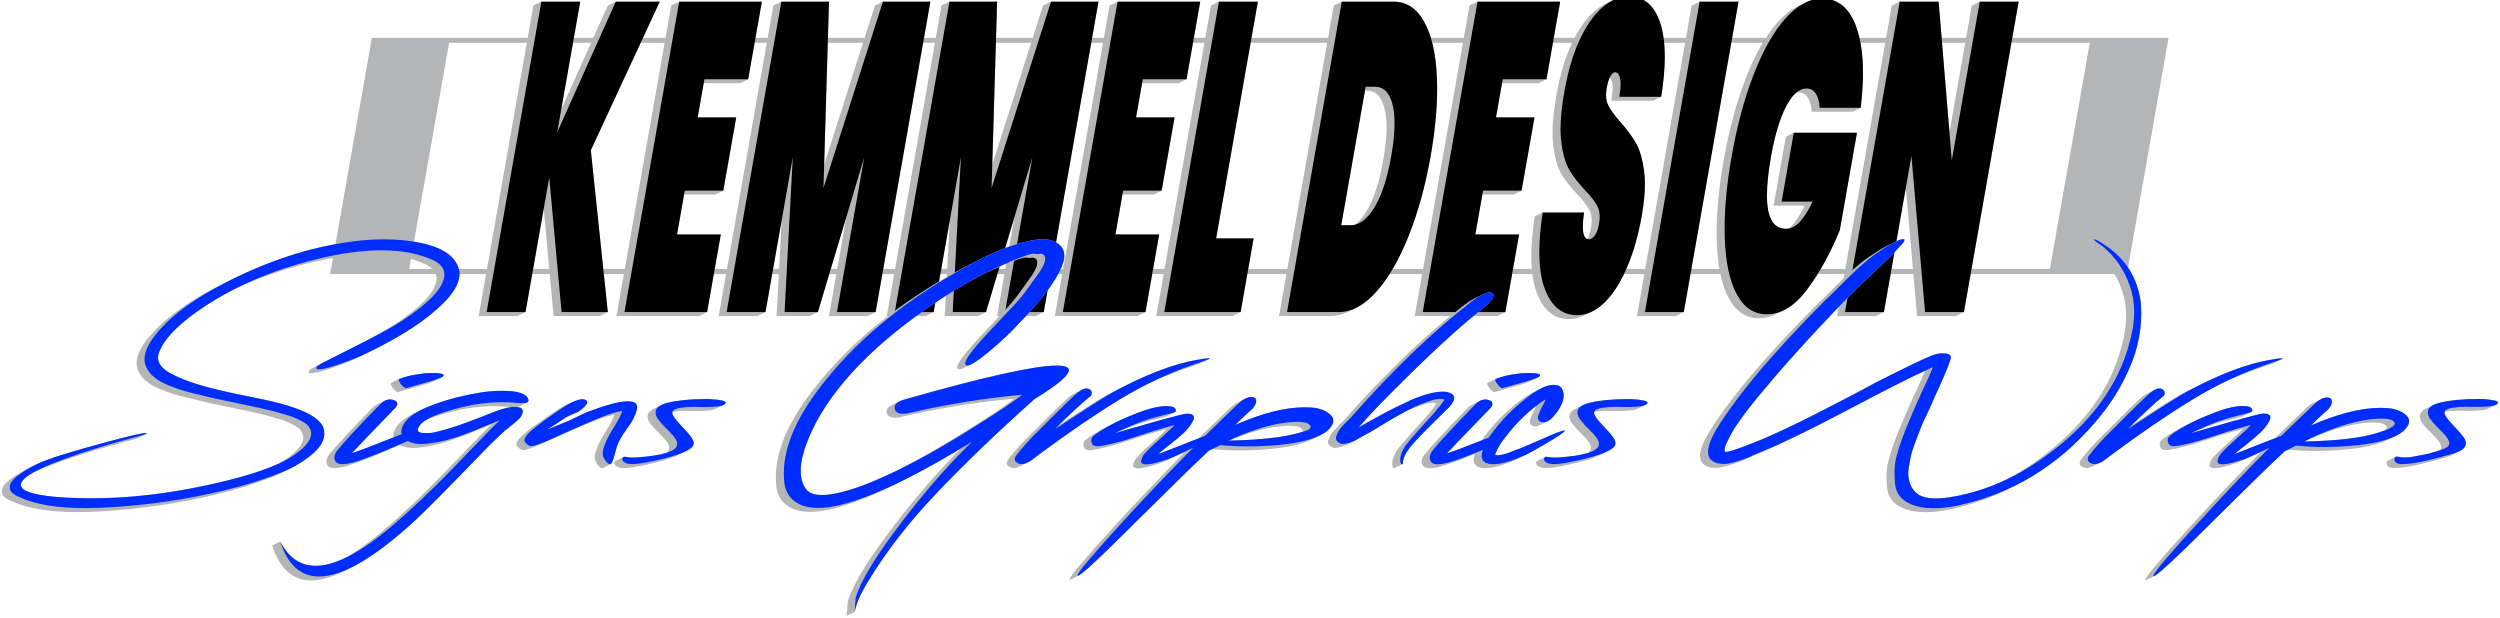 <?xml version="1.0" encoding="UTF-8"?> <svg xmlns="http://www.w3.org/2000/svg" id="K_Logo.ai" version="1.1" viewBox="0 0 1459.56 360.89"><defs><style> .st0 { fill: #b4b5b7; } .st0, .st1, .st2 { fill-rule: evenodd; } .st1 { fill: #002dff; } </style></defs><path class="st0" d="M192.75,159.99l24.36-137.9h1048.96l-24.36,137.9H192.75ZM731.42,157h465.35l23.32-132.02H262.21l-23.32,132.02h492.54-.01Z"></path><path class="st0" d="M359.51.97h25.66l-40.24,86.77,9.92,94.46-4.67,2.31h-26.99l-5.74-62.66-10.64,60.35-4.67,2.31h-22.69L311.39,3.28l4.67-2.31h22.69l-11.09,62.9,27.17-60.6,4.67-2.31h0ZM396.54.97h48.25l-7.99,45.31-4.67,2.31h-21.29l-3.52,19.97h22.49l-7.54,42.74-4.67,2.31h-18.22l-4.11,23.29h25.55l-7.99,45.31-4.67,2.31h-48.25L391.87,3.28l4.67-2.31ZM515.47.97h27.7l-31.96,181.23-4.67,2.31h-22.59l10.24-58.05-16.7,55.74-4.67,2.31h-19.43l2.96-55.74-9.42,53.43-4.67,2.31h-22.69L451.5,3.28l4.67-2.31h27.81l-2.83,95.18L510.79,3.28l4.67-2.31h0ZM613.62.97h27.7l-31.95,181.23-4.67,2.31h-22.59l10.23-58.05-16.7,55.74-4.67,2.31h-19.42l2.95-55.75-9.42,53.45-4.67,2.31h-22.69L549.65,3.28l4.67-2.31h27.81l-2.83,95.18,29.64-92.88,4.67-2.31h.01ZM652.47.97h48.25l-7.99,45.31-4.67,2.31h-21.29l-3.52,19.97h22.49l-7.54,42.74-4.67,2.31h-18.22l-4.11,23.29h25.55l-7.99,45.31-4.67,2.31h-48.25L647.8,3.28l4.67-2.31ZM711.67.97l-4.67,2.31-31.95,181.23h44.57l4.67-2.31,7.58-43.01h-21.88L734.37.97h-22.7ZM862.61.97h48.25l-7.99,45.31-4.67,2.31h-21.29l-3.52,19.97h22.49l-7.54,42.74-4.67,2.31h-18.22l-4.11,23.29h25.55l-7.99,45.31-4.67,2.31h-48.25L857.93,3.28l4.67-2.31h.01ZM939.83,45.17c-.76,1.56-1.37,3.64-1.83,6.23-.25,1.43-.38,2.78-.38,4.03,0,2.33.43,4.36,1.3,6.08,1.35,2.65,3.66,5.85,6.95,9.59,3.82,4.27,6.86,8.37,9.13,12.29,2.28,3.93,3.89,9.39,4.83,16.38.32,2.36.48,4.92.48,7.69,0,5.44-.62,11.67-1.85,18.68-1.96,11.1-4.8,21.04-8.53,29.82-3.73,8.79-8.11,15.66-13.14,20.6-2.34,2.31-4.77,4.08-7.26,5.31l-4.67,2.31c-2.86,1.41-5.81,2.11-8.87,2.11-8.65,0-14.9-5.08-18.73-15.23-2.16-5.71-3.23-12.92-3.23-21.63,0-6.78.65-14.46,1.96-23.04l4.67-2.31h24.13c-.46,3.22-.69,5.94-.69,8.17,0,4.22.83,6.65,2.5,7.28,1-1.45,1.75-3.62,2.26-6.49.27-1.51.4-2.92.4-4.23,0-2.38-.44-4.43-1.33-6.14-1.37-2.64-3.7-5.67-6.98-9.09-3.92-4.11-7.05-8.12-9.38-12.03-2.34-3.93-3.94-9.65-4.8-17.15-.24-2.14-.37-4.46-.37-6.95,0-6.23.77-13.55,2.3-21.97,2.07-11.76,5.05-21.79,8.93-30.08,3.88-8.28,8.29-14.55,13.23-18.81,2.05-1.76,4.12-3.16,6.22-4.2l4.67-2.31c2.97-1.47,6-2.2,9.07-2.2,8.86,0,14.99,5.12,18.4,15.36,1.81,5.44,2.71,12.06,2.71,19.86,0,6.88-.7,14.68-2.11,23.4l-4.67,2.31h-24.43c.5-3.06.75-5.6.75-7.62,0-1.36-.11-2.49-.34-3.39-.31-1.21-.73-2.09-1.28-2.64h-.02ZM992.3.97h22.7l-31.96,181.23-4.67,2.31h-22.69L987.62,3.28l4.67-2.31h.01ZM1053.82,1.61c3.28-1.62,6.61-2.43,10-2.43,9.47,0,16.18,5.72,20.13,17.15,2.46,7.14,3.7,15.89,3.7,26.23,0,6.21-.44,13-1.33,20.36l-4.67,2.31h-23.92c-.26-3.59-1.03-6.36-2.31-8.32-1.29-1.96-3.1-2.94-5.41-2.94-.44,0-.88.04-1.32.11-2.1,1.77-4.1,4.5-6,8.21-3.63,7.09-6.53,16.77-8.7,29.05-1.59,9.02-2.39,16.59-2.39,22.7,0,3.49.26,6.5.78,9.04,1.42,7,4.9,10.5,10.42,10.5.49,0,.98-.05,1.46-.14,3.15-2.52,6.26-7,9.34-13.42h-18.1l7.09-40.19,4.67-2.31h36.9l-10.02,56.83c-5.51,13.49-11.88,25.05-19.1,34.68-4.28,5.72-8.78,9.75-13.5,12.07l-4.67,2.31c-3.23,1.59-6.57,2.39-10,2.39-7.5,0-13.34-3.88-17.53-11.65-4.18-7.76-6.52-18.64-7.02-32.64-.07-1.9-.1-3.84-.1-5.82,0-12.54,1.36-26.55,4.1-42.04,3.16-17.93,7.46-33.89,12.89-47.87,5.43-13.99,11.59-24.86,18.48-32.63,3.75-4.22,7.57-7.3,11.48-9.22l4.67-2.31h-.02ZM1155.84.97l-4.67,2.31-13.03,73.89-6.32-76.2h-22.69l-4.67,2.31-31.96,181.23h22.7l4.67-2.31,12.81-72.63,6.54,74.94h22.69l4.67-2.31L1178.53.97h-22.7,0ZM796.89,52.94h1.15c5.11,0,8.55,3.5,10.31,10.5.77,3.05,1.15,6.67,1.15,10.85,0,5.42-.64,11.78-1.93,19.1-2.29,12.97-5.55,22.96-9.78,29.95-2.11,3.49-4.33,6.11-6.66,7.85-.88.22-1.77.33-2.68.33h-5.41l13.85-78.58h0ZM783.36.97h30.15c7.56,0,13.51,3.84,17.85,11.52,4.34,7.68,6.84,18.34,7.49,32,.12,2.42.18,4.89.18,7.43,0,11.77-1.26,24.83-3.79,39.15-3.04,17.23-7.31,32.76-12.81,46.59-5.51,13.83-11.81,24.71-18.89,32.64-3.85,4.31-7.77,7.45-11.76,9.42l-4.67,2.31c-3.35,1.65-6.76,2.48-10.21,2.48h-30.16L778.68,3.28l4.67-2.31h.01Z"></path><path class="st2" d="M327.86,182.2l-7.2-78.58-13.86,78.58h-22.69L316.06.97h22.69l-13.45,76.28L359.51.97h25.66l-40.24,86.77,9.92,94.46h-26.99ZM411.25,46.28l-3.93,22.27h22.49l-7.54,42.74h-22.49l-4.51,25.6h25.55l-7.99,45.31h-48.25L396.54.97h48.25l-7.99,45.31h-25.55ZM543.17.97l-31.96,181.23h-22.59l15.94-90.36-27.08,90.36h-19.43l4.79-90.36-15.94,90.36h-22.69L456.18.97h27.81l-3.24,108.79L515.47.97h27.7ZM641.32.97l-31.95,181.23h-22.59l15.93-90.36-27.07,90.36h-19.42l4.79-90.36-15.93,90.36h-22.69L554.32.97h27.81l-3.23,108.79L613.62.97h27.7ZM667.18,46.28l-3.93,22.27h22.49l-7.54,42.74h-22.49l-4.51,25.6h25.55l-7.99,45.31h-48.25L652.47.97h48.25l-7.99,45.31h-25.56.01ZM710,139.2h21.88l-7.58,43.01h-44.57L711.67.97h22.7l-24.37,138.22h0ZM877.31,46.28l-3.93,22.27h22.49l-7.54,42.74h-22.49l-4.51,25.6h25.55l-7.99,45.31h-48.25L862.61.97h48.25l-7.99,45.31s-25.56,0-25.56,0ZM901.93,168.77c-2.16-5.71-3.23-12.92-3.23-21.63,0-6.78.65-14.45,1.96-23.04h24.13c-.46,3.22-.69,5.94-.69,8.17,0,4.97,1.15,7.45,3.46,7.45,1.23,0,2.39-.73,3.5-2.18s1.93-3.71,2.47-6.78c.27-1.51.4-2.92.4-4.23,0-2.38-.44-4.43-1.33-6.14-1.37-2.64-3.7-5.67-6.98-9.09-3.92-4.11-7.05-8.12-9.38-12.03-2.34-3.93-3.94-9.65-4.79-17.15-.25-2.14-.37-4.46-.37-6.95,0-6.23.77-13.55,2.3-21.97,2.07-11.76,5.05-21.79,8.93-30.08,3.88-8.28,8.29-14.55,13.23-18.81,4.95-4.27,10.04-6.4,15.29-6.4,8.86,0,14.99,5.12,18.4,15.36,1.81,5.44,2.71,12.06,2.71,19.86,0,6.88-.7,14.68-2.11,23.4h-24.43c.5-3.06.75-5.6.75-7.62,0-1.36-.11-2.49-.34-3.39-.56-2.22-1.52-3.33-2.89-3.33-.95,0-1.88.81-2.78,2.44-.9,1.62-1.6,3.88-2.12,6.78-.25,1.43-.38,2.78-.38,4.03,0,2.33.43,4.36,1.3,6.08,1.35,2.65,3.66,5.85,6.95,9.59,3.82,4.27,6.86,8.37,9.13,12.29,2.28,3.93,3.89,9.39,4.83,16.38.32,2.36.48,4.92.48,7.69,0,5.44-.62,11.67-1.85,18.68-1.96,11.1-4.8,21.04-8.53,29.82-3.73,8.79-8.11,15.66-13.14,20.6-5.03,4.95-10.41,7.42-16.13,7.42-8.65,0-14.9-5.08-18.73-15.23h-.02ZM1014.99.97l-31.96,181.23h-22.69L992.3.97h22.7-.01ZM1062.39,62.92c-.26-3.59-1.03-6.36-2.31-8.32-1.29-1.96-3.1-2.94-5.41-2.94-4.36,0-8.36,3.54-12,10.62-3.63,7.09-6.53,16.77-8.7,29.05-1.59,9.02-2.39,16.59-2.39,22.7,0,3.49.26,6.5.78,9.04,1.42,7,4.9,10.5,10.42,10.5s10.41-5.29,15.47-15.87h-18.1l7.09-40.19h36.9l-10.02,56.83c-5.51,13.49-11.88,25.05-19.1,34.68-7.22,9.64-15.05,14.46-23.5,14.46-7.5,0-13.34-3.88-17.53-11.65-4.18-7.76-6.52-18.64-7.02-32.64-.07-1.9-.1-3.84-.1-5.82,0-12.54,1.36-26.56,4.1-42.04,3.16-17.93,7.46-33.89,12.89-47.87,5.43-13.99,11.59-24.86,18.48-32.64,6.89-7.76,14.05-11.65,21.48-11.65,9.47,0,16.18,5.72,20.13,17.15,2.46,7.14,3.7,15.89,3.7,26.23,0,6.21-.44,13-1.33,20.36h-23.93ZM1146.58,182.2h-22.69l-7.95-91.13-16.07,91.13h-22.7L1109.12.97h22.69l7.68,92.66L1155.84.97h22.7l-31.96,181.23ZM788.45,131.52h-5.41l14.26-80.89h5.42c5.11,0,8.55,3.5,10.31,10.5.77,3.05,1.15,6.67,1.15,10.85,0,5.42-.64,11.78-1.93,19.1-2.29,12.97-5.55,22.96-9.78,29.95-4.23,6.99-8.9,10.49-14.02,10.49ZM831.36,12.5c4.34,7.68,6.84,18.34,7.49,32,.12,2.42.18,4.89.18,7.43,0,11.77-1.26,24.83-3.79,39.15-3.04,17.23-7.31,32.76-12.81,46.59-5.51,13.83-11.81,24.71-18.89,32.64-7.09,7.94-14.41,11.9-21.98,11.9h-30.16L783.36.97h30.15c7.56,0,13.51,3.84,17.85,11.52h0Z"></path><path class="st0" d="M717.75,257.25c8.74-3.72,16.87-6.27,24.39-7.64,4.28-.69,7.83-1.04,10.65-1.04,4.07,0,6.55.73,7.45,2.18.19.1.29.27.29.5,0,.09-.02.19-.05.3l-.07.18c-.03.15-.09.29-.17.44-.3.09-.61.18-.93.28-9.07,2.78-22.92,4.38-41.55,4.79h-.01ZM136.7,168.9c-7.85,4.01-15.23,8.46-22.11,13.35-12.24,8.72-19.56,16.81-21.95,24.26l-.12.48c-.16.64-.24,1.26-.24,1.88,0,3.24,2.24,6.18,6.73,8.8,4.99,2.75,11.06,5.17,18.2,7.25,7.11,2.06,15.56,4.06,25.35,6,9.56,1.86,16.7,3.44,21.42,4.75,12.19,3.29,19.99,7.1,23.38,11.42.72.89,1.2,1.74,1.46,2.54.35,1.16.53,2.31.53,3.45,0,.92-.12,1.83-.34,2.74-.72,2.84-2.56,5.61-5.52,8.32-3.96,3.59-8.7,6.75-14.23,9.48l-4.67,2.3c-1.76.87-3.59,1.69-5.51,2.47-9.62,3.91-20.69,7.37-33.21,10.36-21.56,5.18-43.95,8.45-67.17,9.81-4.83.27-9.28.41-13.35.41-16.58,0-29.37-2.11-38.38-6.33-3.94-1.57-5.91-3.43-5.91-5.59v-.21c0-.4.05-.8.15-1.2.43-1.71,1.75-3.44,3.96-5.18,2.81-2.18,5.72-4.07,8.73-5.66.63-.34,1.27-.67,1.92-.99l4.67-2.3c2.41-1.19,4.91-2.23,7.51-3.14,5.68-2.18,16.6-5.46,32.76-9.86,13.88-3.77,21.97-5.66,24.27-5.66.42,0,.65.06.68.17v.02c-.03.09-.17.2-.43.33l-4.67,2.3c-.52.26-1.52.59-3,.99-2.44.66-6.05,1.65-10.85,2.98-.6.16-1.02.28-1.27.35-5.58,1.53-11.43,3.27-17.57,5.23-11.81,3.78-21.08,7.23-27.82,10.32-1.3.7-2.46,1.38-3.47,2.03-2.52,1.77-3.96,3.38-4.33,4.82-.06.24-.09.47-.09.7,0,3.44,6.83,5.79,20.49,7.02,6.64.54,13.5.82,20.57.82,21.65,0,44.44-2.6,68.36-7.8,17.47-3.79,31.01-7.86,40.63-12.22,1.49-.8,2.85-1.62,4.08-2.44,6.11-4.05,9.61-7.86,10.51-11.42.14-.54.21-1.08.21-1.61,0-.66-.1-1.3-.31-1.94-.66-1.85-1.84-3.3-3.56-4.37-2.41-1.47-4.97-2.7-7.67-3.69-1.11-.38-3-.95-5.66-1.7-1.52-.44-2.83-.82-3.93-1.15-4.93-1.29-12.07-2.88-21.41-4.77-9.33-1.87-15.78-3.28-19.34-4.22-4.81-1.13-8.62-2.08-11.43-2.85-2.76-.74-6.14-1.91-10.14-3.53-3.78-1.57-6.76-3.34-8.94-5.33-2.18-1.98-3.69-4.26-4.51-6.81-.26-.96-.4-1.97-.4-3,0-1.1.15-2.25.45-3.43,1.07-4.24,4.03-9,8.87-14.28,8.2-9.25,20.62-18.15,37.27-26.7,1.64-.85,3.28-1.68,4.92-2.49l4.67-2.3c24.65-12.16,49.14-19.6,73.47-22.32,5.1-.54,10.09-.82,14.97-.82,7.82,0,15.09.73,21.82,2.18,10.94,2.38,17.85,6.56,20.73,12.55.92,1.75,1.38,3.6,1.38,5.54,0,1.09-.15,2.21-.44,3.36-1.05,4.14-3.99,8.62-8.81,13.44-9.15,9.35-23.22,18.72-42.22,28.09l-4.67,2.3c-.78.39-1.57.77-2.37,1.16l-.91.45c-4.03,1.99-9.71,4.22-17.03,6.68-4.81,1.63-8.15,2.45-10.01,2.45-1.17,0-1.76-.31-1.78-.94v-.03s0-.08.02-.14c.15-.58,1.64-1.61,4.48-3.09,2.29-1.19,7.7-3.92,16.25-8.21,7.74-3.85,14.45-7.34,20.13-10.48,5.5-3.05,10.46-6.18,14.89-9.41,9.88-7.09,15.86-13.26,17.94-18.52.32-.74.57-1.46.74-2.14.22-.86.33-1.68.33-2.46,0-3.39-2.04-6.09-6.13-8.07-5.81-2.82-12.89-4.68-21.22-5.59-3.07-.27-6.16-.41-9.29-.41-11.47,0-24.36,1.78-38.66,5.33-15.53,3.88-29.8,8.92-42.8,15.12h-.05ZM330.02,243.91l-10.27,6.79,12.19-4.99c.97-.45,2.41-1.14,4.31-2.08,3.32-1.63,5.72-2.73,7.21-3.3,10.02-3.77,17.23-5.76,21.64-5.97l.38-.02,1.17-.05c2.01,0,3.47.37,4.38,1.1.63.54.95,1.3.95,2.26,0,.28-.03.58-.08.89-.04.27-.13.68-.27,1.22-.79,3.1-2.61,6.56-5.48,10.39-3.39,4.52-5.56,8.63-6.5,12.33-.66,2.62-1.19,4.48-1.59,5.59,0,0,0,.02-.01.04h0c-.61,1.7-1.12,2.66-1.53,2.86l-4.67,2.3s-.1.04-.15.04h-.04c-.98,0-2-.82-3.08-2.45-.91-1.36-1.37-2.69-1.37-4,0-.32.03-.63.08-.94.08-.48.18-.96.3-1.44.83-3.27,2.61-7.07,5.35-11.42,3.25-5.21,5.08-8.65,5.5-10.32l.16-.65-.58.12c-1.16.26-3.38.86-6.66,1.82h-.04c-5.93,2.07-17.47,7.01-34.6,14.8-5.7,2.59-9.48,3.89-11.36,3.89-.79,0-1.69-.47-2.68-1.42-.82-.78-1.23-1.45-1.23-2.01,0-.1.01-.19.04-.29.42-1.66,1.88-3.53,4.38-5.61v-.02c3.42-3.02,10.21-7.93,20.37-14.71.72-.39,1.4-.75,2.06-1.07l4.67-2.3c3.02-1.49,5.4-2.24,7.13-2.24.65,0,1.22.11,1.71.34.71.39,1.06.87,1.06,1.42,0,.12-.02.23-.05.35-.32,1.27-2.01,2.98-5.07,5.13-.1.06-.22.13-.37.2l-4.67,2.3c-.53.26-1.34.6-2.43,1-.08.03-.16.06-.24.09l-.02.03ZM1398.6,266.72c.2-.1.46-.15.75-.15.15,0,.35.03.6.1,1.15.27,2.45.4,3.88.4.43,0,1.19-.03,2.29-.1.16,0,.27-.02.35-.02.81-.04,2.02-.23,3.64-.58,1.24-.25,2.07-.4,2.47-.46,3.35-.48,7.36-1.51,12.03-3.1.2-.22.35-.45.45-.69.01-.03.02-.06.04-.09.02-.05.03-.08.05-.11.01-.05.04-.15.07-.28.05-.2.07-.41.07-.63,0-.37-.07-.76-.21-1.19-.56-1.54-2.4-3.84-5.53-6.91-3.12-3.03-5.13-5.35-6.04-6.97-.51-1.04-.77-1.98-.77-2.84,0-.35.04-.69.13-1.01.34-1.37,1.43-2.51,3.26-3.41l4.67-2.3c1-.5,2.23-.92,3.68-1.28,5.84-1.44,13.3-2.16,22.37-2.16h2.25c6.18.35,9.27,1.06,9.27,2.13,0,.04,0,.09-.02.14-.01.04-.04.11-.1.21-.02.04-.04.07-.05.09-.19.31-.52.59-1,.83l-4.67,2.3c-.99.49-2.61.82-4.86.99-2.26.15-4.5.22-6.72.22-1.66,0-2.9,0-3.73-.04-.53-.04-1.3-.06-2.31-.06-2.74,0-5.28.19-7.61.58-.03.06-.05.13-.06.2-.03.11-.04.21-.04.3v.11c0,1.41,1.63,3.81,4.9,7.2,3.36,3.48,5.52,5.99,6.48,7.53.74,1.13,1.1,2.14,1.1,3.03,0,.18-.01.35-.04.52-.03.16-.04.27-.04.34-.42,1.58-1.73,2.91-3.93,4l-4.67,2.3c-.83.41-1.79.79-2.88,1.13-5.78,1.7-11.11,3.11-15.98,4.22-6.19,1.36-10.91,2.04-14.15,2.04h-.73c-.42-.01-1.08-.1-2.01-.26-1.08-.46-1.7-1.14-1.85-2.02-.02-.18-.05-.33-.11-.46-.02-.08-.03-.17-.03-.26,0-.12.02-.24.05-.36.1-.42.31-.71.64-.87l4.67-2.3h-.02ZM651.65,252.68c19.64-5.69,30.89-8.85,33.74-9.48.25-.06.87-.22,1.87-.5.21-.06.37-.1.49-.14,2.63-.69,4.49-1.04,5.58-1.04.36,0,.79.03,1.3.08,1.62.26,2.43.98,2.43,2.15,0,.26-.04.54-.12.85-.13.62-.46,1.31-.97,2.06-.96,1.83-2.56,3.82-4.78,5.99-2.25,2.11-4.75,4.23-7.52,6.37-1.85,1.43-3.98,3.12-6.39,5.07-.04.2-.38.49-1.01.86.98-.22,2.3-.68,3.97-1.38,4.7-1.87,11.2-4.42,19.51-7.64,4.36-4.32,10.62-10.36,18.77-18.12l.4-.34c1.22-1.1,2.41-1.93,3.55-2.5l4.67-2.3c1.2-.59,2.35-.89,3.46-.89,1.61,0,2.53.65,2.78,1.94.02.14.03.29.03.43,0,.31-.05.67-.14,1.07-.23.93-.86,2.03-1.9,3.3-1.92,1.65-5.31,4.83-10.16,9.55,15.64-6.83,29.12-10.25,40.45-10.25,2.36,0,4.53.13,6.5.38,4.22.82,7.31,2.37,9.26,4.67.69.83,1.04,1.74,1.04,2.73,0,.35-.04.71-.13,1.08-.37,1.44-1.47,3.04-3.28,4.79-1.24,1-2.71,1.92-4.41,2.76l-4.67,2.3c-5.24,2.58-12.63,4.37-22.18,5.37-6.7.71-13.29,1.06-19.79,1.06-5.38,0-10.73-.26-16.04-.79l-2.39,1.18c-6.05,5.63-14.21,13.53-24.48,23.7-.15.15-.44.43-.86.85-.79.79-1.45,1.44-1.98,1.97-2.72,2.67-4.99,4.91-6.81,6.73-2.64,2.61-5.71,5.62-9.21,9.03-.41.42-.93.94-1.54,1.56-.44.44-.71.71-.81.83-17.37,17.32-27.38,26.63-30.03,27.93l-4.67,2.3c-.22.11-.38.16-.5.16h-.04c-.11-.01-.16-.08-.16-.21,0-.05.01-.12.03-.19.5-1.97,8.85-11.86,25.04-29.65,14.27-15.66,28.41-30.54,42.4-44.62l-.49.24c-.59.29-1.34.65-2.26,1.07-.1.05-.23.11-.4.19-.09.04-.17.08-.23.11l-.16.08c-3.54,1.73-7.22,3.38-11.02,4.95-.04.01-.12.04-.23.08-.04.02-.08.03-.1.04-.26.08-.51.16-.75.24-.3.07-.64.17-1.01.3-.47.15-1,.31-1.59.48-.16.05-.27.08-.33.1-1.33.44-3.16.92-5.49,1.44-1.24.27-2.29.4-3.15.4-.74,0-1.39-.09-1.94-.26-.85-.24-1.28-.72-1.28-1.44,0-.19.03-.4.09-.62.01-.09.08-.29.21-.6v-.02h0s.01-.05.02-.07c0-.03.02-.05.03-.06.32-1.22,1.04-2.43,2.14-3.64,2-2.21,4.88-4.96,8.64-8.25,3.73-3.38,6.21-5.71,7.45-6.97l1.12-1.12c-3.59.9-8.87,2.45-15.83,4.65l-.11.05h-.04s-.04,0-.04,0c-7.12,2.25-11.54,3.69-13.27,4.3-7.44,2.06-12.36,3.18-14.75,3.34h-.07c-.42.07-.8.1-1.12.1-1.81,0-2.91-.73-3.31-2.2-.14-.39-.2-.78-.2-1.17,0-.29.04-.57.12-.86.23-.89.82-1.66,1.76-2.3,3.39-2.55,7.53-5.04,12.45-7.46l4.67-2.3c4.78-2.36,10.29-4.66,16.52-6.89,5.18-1.72,9.46-2.58,12.85-2.58,1.74,0,3.2.21,4.39.64.9.71,1.35,1.34,1.35,1.88,0,.08-.01.16-.03.24-.08.34-.37.63-.86.88l-4.67,2.3c-.18.09-.38.17-.61.24-.37.14-1.76.5-4.17,1.08-4.5,1.07-7.9,1.98-10.2,2.7-4.26,1.37-9.04,3.24-14.35,5.63h-.05ZM364.66,266.67c.2,0,.42.02.66.06,1.15.27,2.44.4,3.86.4.43,0,1.17-.02,2.21-.06.17,0,.3-.01.39-.02,7.64-.53,13.43-1.42,17.35-2.68.77-.65,1.24-1.35,1.43-2.11.07-.28.1-.57.1-.87,0-.46-.08-.95-.23-1.49-.61-1.61-2.46-3.92-5.56-6.91-3.07-2.99-5.09-5.32-6.04-6.99-.51-1.04-.76-1.99-.76-2.85,0-.35.04-.68.12-1,.36-1.37,1.46-2.52,3.31-3.43l4.67-2.3c1-.49,2.22-.92,3.65-1.28,5.84-1.44,13.28-2.16,22.33-2.16.98,0,1.73,0,2.25.04,6.19.31,9.28,1,9.28,2.09,0,.05,0,.1-.02.15,0,.02-.02.04-.03.08-.04.1-.08.18-.12.23-.19.32-.53.6-1.02.84l-4.67,2.3c-.99.49-2.61.82-4.85.98-2.18.16-4.42.24-6.7.24-.81,0-2.06-.03-3.77-.08h-.06c-.99-.03-1.72-.04-2.21-.04-2.72,0-5.26.19-7.61.58-.03.06-.05.13-.06.2l-.07.3v.13c0,1.36,1.64,3.75,4.92,7.18,3.36,3.5,5.51,6.01,6.46,7.53.74,1.13,1.11,2.13,1.11,3,0,.19-.02.38-.05.57,0,.09,0,.16-.02.2-.33,1.31-1.82,2.61-4.47,3.92l-4.67,2.3c-3.76,1.86-9.86,3.71-18.3,5.57-6.03,1.31-10.31,1.96-12.83,1.96-3.48,0-5.49-.89-6.02-2.66-.02-.06-.02-.13-.02-.21,0-.11.01-.24.05-.39.11-.43.32-.72.65-.88l4.67-2.3c.19-.1.43-.14.7-.14h-.01ZM902.11,266.81c.2-.1.45-.15.74-.15.2,0,.41.02.64.07,1.05.27,2.35.41,3.9.41.83,0,1.69-.03,2.59-.1,7.61-.51,13.36-1.39,17.28-2.64.78-.65,1.26-1.36,1.46-2.13.08-.3.11-.6.11-.91,0-.48-.09-.97-.28-1.47-.57-1.61-2.41-3.91-5.52-6.91-.71-.68-1.52-1.5-2.45-2.45h0s-.02-.04-.02-.04c-.3-.46-.83-1.09-1.56-1.9-.97-1.06-1.63-1.92-1.96-2.59-.53-1.04-.79-1.99-.79-2.86,0-.34.04-.67.12-.98.35-1.36,1.44-2.5,3.3-3.42l4.67-2.3c1-.5,2.23-.92,3.68-1.29,5.75-1.42,13.11-2.14,22.09-2.14h2.47c6.19.35,9.28,1.05,9.28,2.11,0,.05,0,.1-.02.15-.02.1-.07.19-.14.29-.19.32-.53.61-1.02.85l-4.67,2.3c-.99.49-2.6.82-4.83.98-2.15.16-4.39.24-6.74.24-1.24,0-2.49-.02-3.75-.07h-.06c-1-.03-1.75-.05-2.25-.05-2.58,0-5.11.19-7.56.58-.03.07-.05.14-.07.21-.03.13-.05.22-.05.29v.14c0,1.37,1.63,3.76,4.9,7.18,3.38,3.5,5.54,6.01,6.48,7.53.73,1.13,1.09,2.14,1.09,3.04,0,.17-.01.35-.04.51,0,.02-.01.06-.02.11,0,.05-.01.08-.02.11-.33,1.31-1.82,2.61-4.47,3.92l-4.67,2.3c-3.75,1.85-9.82,3.7-18.2,5.56h-.12s-.04.02-.06.02c-5.89,1.3-10.14,1.94-12.75,1.94-3.49,0-5.49-.89-6-2.66-.03-.09-.04-.19-.04-.3,0-.1.01-.2.04-.3.11-.42.33-.72.66-.88l4.67-2.3h-.04ZM897.21,236.69c-7.09,5.34-13.68,12.12-19.75,20.34-.78.91-1.82,2.59-3.12,5.04-.73,1.39-1.17,2.38-1.32,2.95-.04.15-.06.28-.06.39,0,.22.08.33.25.33h1.23c.8,0,1.65-.1,2.53-.29.87-.17,1.82-.44,2.85-.79.14-.05.38-.13.72-.25.28-.1.49-.17.65-.23.13-.05.3-.11.5-.19.21-.07.34-.12.39-.15.04-.01.11-.04.22-.09.33-.13.62-.26.88-.37.66-.26,1.2-.48,1.61-.65,1.38-.54,2.2-.82,2.46-.82,2.24-.92,7.29-3.1,15.16-6.53,6.19-2.7,9.8-4.04,10.83-4.04.2,0,.3.05.3.16,0,.65-3.44,3.01-10.32,7.09-5.5,3.26-9.47,5.49-11.91,6.7l-4.67,2.3c-.34.17-.66.32-.94.45-6.77,3.08-12.24,4.8-16.44,5.16-.83.1-1.61.14-2.31.14-1.96,0-3.5-.36-4.61-1.08-1.35-.9-2.03-2.11-2.03-3.63,0-.19.01-.39.03-.59.07-.67.2-1.39.39-2.16h0c.1-.4.19-.7.25-.91-10.78,4.52-18.24,7.17-22.4,7.94-1.41.32-2.7.48-3.84.48-2.1,0-3.48-.57-4.14-1.7-.42-.67-.62-1.39-.62-2.16,0-.38.05-.77.15-1.18.22-.89.69-1.82,1.38-2.78,3.27-4.26,11.89-13.57,25.84-27.93.7-.57,1.4-1.02,2.08-1.36l4.67-2.3c1.01-.5,2-.75,2.98-.75.71,0,1.41.12,2.12.36,1.4.48,2.1,1.2,2.1,2.15,0,.18-.02.36-.07.56-.14.57-.46,1.17-.94,1.8-14.89,15.34-23.4,24.2-25.54,26.56,2.73-.75,9.46-3.25,20.19-7.5,6.44-9.33,14.75-17.66,24.92-24.98,1.86-1.3,3.62-2.36,5.26-3.17l4.67-2.3c2.48-1.22,4.71-1.88,6.69-1.98.08,0,.2,0,.37,0,.15,0,.27,0,.34,0,2.38,0,3.98.82,4.8,2.47.59,1.18.89,2.45.89,3.79,0,.84-.12,1.72-.35,2.64-.65,2.58-2.23,5.42-4.72,8.52-1.54,1.89-3.01,3.19-4.4,3.87l-4.67,2.3c-.79.39-1.56.59-2.31.59-.28,0-.59-.04-.93-.12-1.06-.19-1.76-.65-2.11-1.37-.19-.36-.28-.76-.28-1.18,0-.27.04-.54.11-.83.03-.11.09-.3.18-.55h0c.06-.14.16-.41.32-.79.21-.5.37-.91.5-1.22.06-.15.13-.34.22-.58.05-.14.09-.24.11-.29.26-.66.82-1.79,1.67-3.38.4-.71.72-1.33.96-1.86l.03-.03ZM1345.33,257.75c10.8-5.04,20.74-8.39,29.81-10.05,4.26-.69,7.81-1.04,10.65-1.04,4.07,0,6.55.73,7.45,2.18.14.12.21.28.21.5,0,.09-.01.19-.04.3,0,.03-.01.06-.02.11,0,.05-.01.08-.02.11-.12.48-.52.98-1.2,1.49-1.38.52-3,1.05-4.87,1.59-9.18,2.8-23.17,4.4-41.98,4.8h.01ZM873.23,221.21s.02,0,.03-.02c3.95-1.48,8.17-2.47,12.65-2.96,1.52-.31,3.56-.46,6.11-.46.2,0,.51,0,.94,0,.44,0,.78,0,1,0,3.36.1,5.09.51,5.2,1.22,0,.02-.01.06-.02.1,0,.05-.02.08-.02.1-.1.38-.6.79-1.5,1.24l-4.67,2.3c-.74.37-1.76.75-3.04,1.16-2.87.93-6.39,1.95-10.56,3.08-.57.16-1.35.38-2.34.65-2.63.73-4.13,1.15-4.51,1.27-.75,0-1.76-.81-3.02-2.44-.79-1.05-1.19-1.83-1.19-2.34,0-.1.01-.18.04-.26.03-.18.1-.3.23-.36l4.67-2.3h0ZM1106.6,141.15c1.51-.75,2.77-1.2,3.77-1.37.34-.08.6-.12.8-.12.46,0,.69.17.69.51,0,.08-.01.16-.03.25-.09.34-.34.82-.75,1.42-1.12,1.31-3.19,3.56-6.2,6.77-4.33,4.2-8.64,8.31-12.93,12.33-12.38,11.55-28.48,28.38-48.29,50.48-3.65,4.07-9.69,11.16-18.12,21.26-7.86,9.57-13.2,17.21-16.01,22.94-1.31,2.47-2.14,4.38-2.48,5.73-.12.49-.19.92-.19,1.27,0,.63.19,1.04.58,1.22l-.05.02c1.77-.01,5.92-1.29,12.44-3.84,6.5-2.45,13.22-5.29,20.14-8.54,4.14-1.93,7.99-3.77,11.57-5.52.56-.28,1.12-.56,1.67-.84,5.35-2.71,11.92-6.09,19.72-10.15,7.94-4.1,13.84-7.24,17.69-9.41,5.59-2.85,10.54-5.33,14.83-7.45l4.67-2.3c8.82-4.35,14.88-7.16,18.18-8.41,1.84-.75,3.78-1.13,5.82-1.13.67,0,1.26.03,1.79.1,2.03.22,3.04.99,3.04,2.31,0,.25-.04.52-.11.81-.03.11-.09.3-.18.55-.75,2.97-4.13,10.9-10.12,23.8-.11.43-.78,2-2.01,4.73-1.19,2.64-2.06,4.45-2.6,5.42-.46.83-1.26,2.65-2.39,5.45-1.06,2.61-1.84,4.61-2.34,6.02-.2.53-.6,1.61-1.18,3.24-.38,1.05-.68,1.87-.9,2.47-.61,1.7-1.06,3.15-1.36,4.34-.14.56-.25,1.08-.33,1.56-.17,1.1-.49,2.86-.94,5.28-.28,1.49-.43,2.83-.43,4.02,0,.51.03.98.08,1.43.16,1.42.46,2.89.92,4.42.47,1.5,1.23,2.82,2.26,3.96,2.25,3.21,6.54,4.82,12.88,4.82,3.31,0,7.16-.43,11.56-1.3,9.91-1.86,19.59-5.01,29.03-9.44,5.85-3.03,11.61-6.56,17.28-10.59,27.19-19.2,44.1-41.93,50.75-68.19.11-.37.25-.9.43-1.61h0c1.37-5.4,2.05-10.53,2.05-15.4,0-5.37-.83-10.43-2.49-15.19-3.32-9.53-8.69-17.32-16.13-23.37-.89-.54-1.82-1.17-2.78-1.9-.04-.03-.13-.1-.26-.19-.84-.63-1.38-1.06-1.63-1.27-.19-.16-.28-.28-.28-.36v-.02s.02-.04.04-.05l4.67-2.3s.07-.02.13-.02l.07-.03c.05-.03.12-.04.21-.04.7,0,2.55,1.01,5.54,3.02,12.16,7.82,19.29,18.89,21.39,33.21.22,2.38.33,4.76.33,7.12,0,6.3-.79,12.56-2.36,18.76-.96,3.77-2.19,7.48-3.7,11.13-4.97,12.17-12.06,23.53-21.27,34.09-13.65,15.82-29.16,28.02-46.52,36.58l-4.67,2.3c-10.61,5.23-21.91,9.11-33.9,11.64-4.93.96-9.43,1.44-13.5,1.44-2.5,0-4.87-.18-7.13-.55-4.44-.82-8-2.34-10.69-4.56-2.71-2.32-4.26-5.35-4.63-9.12-.23-2.15-.34-4.24-.34-6.28,0-1.52.06-3,.19-4.45.16-1.68.52-3.59,1.06-5.73.55-2.16,1.29-4.56,2.22-7.2,1.88-5.29,3.48-9.41,4.77-12.36,1.44-3.29,3.11-7.21,5.01-11.76.47-.77.79-1.46.94-2.06,5.38-11.54,8.14-17.61,8.29-18.21-.84.28-1.47.51-1.87.68l-.41.2c-2.63,1.17-5.84,2.68-9.63,4.53-8.81,4.39-20.11,10.23-33.91,17.54-8.47,4.48-16.3,8.49-23.47,12.03l-4.67,2.3c-11.6,5.72-21.51,10.22-29.71,13.48l-2.36,1.17c-.3.15-.69.32-1.18.51-1.13.47-2.02.82-2.69,1.03-.03.01-.1.03-.18.06-.37.13-.7.24-.99.32-.48.16-.99.33-1.53.5-.82.28-1.78.58-2.87.89-.48.14-1.49.38-3.03.74-1.28.29-2.34.43-3.17.43s-1.78-.05-2.83-.14c-1.1-.12-1.99-.37-2.66-.74-2.79-1.1-4.18-3.16-4.18-6.19,0-1.01.15-2.12.46-3.34.89-3.53,3.11-8,6.66-13.41,8.47-12.97,19.68-27.18,33.64-42.62,8.89-9.84,18.2-19.64,27.94-29.41.36-.23,1.8-1.6,4.33-4.13,2.83-2.82,4.46-4.44,4.88-4.85.79-.74,2.34-2.26,4.64-4.56,1.87-1.86,3.59-3.52,5.16-4.99.92-.85,2.56-2.28,4.94-4.27,2.16-1.8,4.03-3.22,5.59-4.25.41-.28,1.35-.9,2.81-1.86.74-.48,1.32-.86,1.74-1.14h0c.24-.16.44-.29.58-.38,1.96-1.28,3.73-2.31,5.29-3.1.26-.13.5-.26.75-.38l4.67-2.3-.02.06ZM658.85,224.24c15.13-7.46,28.47-12.18,40.04-14.15,3.55-.62,5.81-.94,6.76-.94.36,0,.56.05.58.14l.02.02c-.02.09-.2.21-.53.37l-4.67,2.3c-.93.46-3.1,1.23-6.5,2.32-8.68,2.91-17.14,6.34-25.36,10.28-5.12,2.6-10.15,5.41-15.09,8.41-14.27,8.66-30.14,19.47-47.61,32.44-.34.22-1.11.8-2.3,1.75-1.25,1-2.17,1.68-2.76,2.06-.24.15-.52.31-.85.48l-4.67,2.3c-.52.26-1.15.52-1.91.8-.82.29-1.59.43-2.32.43-.38,0-.73-.03-1.05-.1-1.91-.63-2.86-1.55-2.86-2.74,0-.21.03-.42.08-.64.18-.7.64-1.49,1.38-2.35,2.78-3.57,6.02-7.23,9.72-10.96,2.99-3.05,7.18-7.24,12.56-12.57,4.54-4.5,8.15-8,10.83-10.51,1.76-1.7,3.34-2.89,4.74-3.58l4.67-2.3c.96-.47,1.84-.71,2.63-.71.63,0,1.21.16,1.76.48.86.51,1.29,1.24,1.29,2.17,0,.29-.04.6-.13.93-.11.45-1.2,1.48-3.26,3.1-1.71,1.34-2.78,2.28-3.23,2.81-4.97,4.47-9.25,8.51-12.82,12.14.17-.11.35-.23.53-.35,14.37-9.43,23.47-15.17,27.31-17.22,2.84-1.52,5.62-2.95,8.34-4.3l4.67-2.3h0ZM573.68,150.62l-4.67,2.3c-2.01.99-4.07,2.05-6.18,3.18-38.26,20.41-68.22,45-89.86,73.79-9.38,12.45-15.46,24.19-18.25,35.22-1.18,4.68-1.77,9.2-1.77,13.58,0,1.92.11,3.82.34,5.69.69,5.27,3.29,9.2,7.8,11.77,3.14,1.79,7.1,2.68,11.88,2.68,2.19,0,4.54-.18,7.05-.54,11.07-1.79,25.04-6.85,41.91-15.17l4.67-2.3c1.28-.63,2.58-1.28,3.9-1.95,9.68-4.96,19.98-10.72,30.9-17.29-14.93,14.74-29.66,31.95-44.19,51.65-11.79,15.82-19.22,28.41-22.26,37.76l-.68,8.57,4.67-2.3.55-2.14c1.15-4.56,3.89-10.26,8.22-17.1,10.47-17.09,23.6-33.89,39.39-50.4,15.53-16.41,34.52-34.64,56.95-54.7.05-.03.15-.09.29-.18.24-.15.43-.27.59-.36.04-.02.09-.06.17-.1.04-.03.08-.05.09-.06h0c11.74-7.26,18-12.42,18.76-15.48.06-.22.08-.42.08-.62,0-1.8-2.37-2.7-7.11-2.7-12.85,0-42.52,6.62-89.02,19.86-1.06.3-1.98.63-2.74,1.01l-4.67,2.3c-1.56.77-2.49,1.71-2.77,2.82-.06.26-.09.53-.09.8,0,.24.02.48.07.72.47,1.98,2.13,2.96,5,2.96.57,0,1.19-.04,1.85-.12,22.1-5.22,44.65-8.91,67.67-11.05-4.85,3.81-13.49,9.63-25.92,17.46-15.87,10.05-30.28,18.33-43.23,24.85-6.98,3.37-13.51,6.2-19.59,8.49-10.03,3.64-17.88,5.47-23.56,5.47-4.65,0-7.83-1.24-9.54-3.71-1.93-2.79-2.9-6.27-2.9-10.43,0-2.77.43-5.83,1.29-9.19,1.35-5.33,3.81-11.5,7.36-18.5,14.24-26.63,40.69-52.15,79.37-76.57,6.72-4.15,13.12-7.77,19.18-10.86,3.38-1.61,6.66-3.05,9.83-4.32l2.32-1.15c.22-.08.46-.17.72-.26.11-.05.32-.13.64-.24.52-.2,1.16-.45,1.93-.74.69-.26,1.09-.41,1.2-.47.85-.35,2.19-.82,4.01-1.42,1.61-.52,2.78-.78,3.5-.78.26,0,.46.02.6.06.26.12.74.18,1.41.18.63,0,1.46-.06,2.47-.18,1.53.4,2.29,1.33,2.29,2.8,0,.29-.03.6-.09.94,0,.07-.02.17-.04.32-.02.15-.04.25-.04.32-.5,1.91-1.77,4.31-3.81,7.21-2.31,3.24-4.58,6.39-6.81,9.43-2.26,3.15-5.05,6.47-8.38,9.97-.37.4-1,1.07-1.9,2.02-1.12,1.19-2,2.14-2.64,2.82-.56.59-1.21,1.29-1.95,2.08-.26.28-.43.47-.52.56-.14.15-.42.44-.82.88-.34.37-.61.67-.81.88-.38.41-.88.93-1.5,1.58-.43.45-.73.76-.88.93-10.17,10.69-15.65,17.58-16.46,20.66-.06.24-.1.45-.1.64,0,.33.09.59.27.78.23.27.56.4,1.01.4.64,0,1.49-.26,2.56-.79l4.67-2.3c2.22-1.1,5.36-3.34,9.41-6.72,7.44-6.2,13.18-11.54,17.21-16.02,13.59-13.94,22.12-25.11,25.59-33.52.67-1.55,1.14-2.82,1.39-3.8.28-1.11.42-2.16.42-3.15,0-2.83-1.14-5.14-3.42-6.94-2.37-1.83-5.47-2.74-9.3-2.74-2.64,0-5.69.44-9.13,1.32-7.43,1.59-16.04,4.8-25.84,9.63v.02ZM233.13,221.19c3.91-1.47,8.1-2.44,12.56-2.9,1.49-.35,3.55-.52,6.19-.52h.9c.46,0,.8,0,1.04,0,3.34.1,5.07.51,5.18,1.22,0,.02,0,.04.01.07,0,.02.01.04.01.05,0,.03-.02.05-.05.08-.09.38-.59.78-1.49,1.23l-4.67,2.3c-.75.37-1.77.76-3.07,1.18-2.58.84-6.1,1.87-10.56,3.08-3.86,1.06-6.13,1.7-6.81,1.92-.76,0-1.79-.8-3.09-2.4-.77-1.1-1.16-1.9-1.16-2.4,0-.09,0-.17.03-.24.02-.12.11-.24.29-.38l4.67-2.3h.02ZM814.34,238.06l-4.67,2.3c-3.32,1.65-7.39,3.81-12.21,6.51-1.37.76-2.59,1.43-3.66,2.04,4.93-5.9,13.93-15.26,26.98-28.07,18.2-18,33.38-31.75,45.54-41.25,3.34-2.87,5.2-5.07,5.6-6.59.05-.2.08-.4.08-.57,0-.59-.28-1.05-.85-1.37-.4-.24-.89-.36-1.48-.36-1.09,0-2.47.41-4.15,1.24l-4.67,2.3c-1.81.89-3.96,2.27-6.46,4.13-22.41,17.4-45.61,39.65-69.58,66.76-.04.15-1.04,1.19-3.02,3.1-1.94,1.84-3.36,3.37-4.25,4.61-.84,1.16-1.52,2.52-2.03,4.08-.03.05-.06.13-.09.24-.02.05-.03.09-.04.12-.07.29-.11.56-.11.83,0,.98.51,1.8,1.52,2.45.42.35.97.62,1.63.82.29.09.63.14,1.04.14s.82-.05,1.24-.14c.26-.06.63-.14,1.09-.24.61-.13,1.03-.23,1.27-.28.68-.19,1.52-.51,2.51-.96.17-.08.32-.16.47-.23l4.67-2.3c.63-.31,1.09-.55,1.4-.73.15-.08.5-.28,1.06-.6.9-.51,1.66-.94,2.29-1.3,2.3-1.15,6.03-3.32,11.2-6.51,5.32-3.24,10.01-5.95,14.06-8.11,2.59-1.19,5.2-2.23,7.83-3.14,3.16-1.22,5.72-1.82,7.69-1.82.98,0,1.79.15,2.42.46-.48.88-2.5,3.51-6.08,7.87-1.3,1.35-3.16,3.37-5.6,6.09-3.37,3.73-6.04,6.76-8.02,9.09-2.33,2.72-3.8,4.72-4.39,5.99-.65,1.23-1.14,2.42-1.45,3.56-.21.86-.32,1.7-.32,2.51,0,.62.06,1.22.19,1.8.26.57.53.86.82.86.06,0,.12-.01.18-.04l4.67-2.3c.25-.14.4-.31.44-.52v-.08s0-.1-.03-.19v-.03c0-.07-.01-.15-.01-.24,0-.31.06-.72.19-1.25l.38-1.52c.95-2.58,3-5.6,6.17-9.07,3.54-3.82,7.32-7.71,11.35-11.67,4.19-4.09,7.08-6.94,8.68-8.53,1.72-1.82,2.75-3.4,3.09-4.75.08-.31.12-.61.12-.89,0-1.9-1.78-3.1-5.34-3.6-.29-.03-.75-.04-1.37-.04-4.7,0-10.92,1.64-18.65,4.91-3.14,1.48-6.25,2.97-9.32,4.48h-.02ZM249.06,245.02c3.85-1.61,8.83-3.19,14.97-4.74,8.25-2.1,16.44-3.14,24.58-3.14,3.13,0,6.19.15,9.19.46.27.02.55.04.83.05-2.13.25-4.76.9-7.88,1.97-3.18,1.17-6.79,2.58-10.82,4.22-5.66,2.16-10.1,3.78-13.34,4.89-4.18,1.39-8.07,2.51-11.68,3.36-1.7.52-3.6.78-5.71.78-.92,0-1.72-.03-2.4-.08-1.98-.19-2.97-.82-2.97-1.88,0-.15.02-.31.06-.49.15-.53.43-1.07.86-1.6.78-1.29,2.22-2.56,4.32-3.81h0ZM1280.01,252.64c19.09-5.52,30.36-8.69,33.82-9.52.11-.02.33-.07.68-.16.26-.07.6-.17,1.04-.28.31-.08.54-.14.66-.18,2.51-.71,4.37-1.06,5.55-1.06.28,0,.71.04,1.3.12,1.65.23,2.47.94,2.47,2.13,0,.25-.04.53-.11.83-.18.64-.51,1.33-.99,2.06-1.04,1.95-2.63,3.93-4.78,5.97-1.82,1.77-4.34,3.91-7.54,6.43-2.43,1.9-4.56,3.58-6.37,5.07-.07.2-.41.49-1.01.84,1.05-.24,2.37-.72,3.97-1.42,2.07-.81,5.28-2.06,9.62-3.76,3.85-1.5,7.11-2.78,9.79-3.82.44-.43,1.01-.98,1.72-1.66.5-.49.88-.85,1.13-1.1.74-.73,1.3-1.28,1.7-1.66,3.16-3.06,7.92-7.63,14.3-13.7,1.21-1.1,2.39-1.93,3.53-2.5l4.67-2.3c1.2-.59,2.36-.89,3.48-.89,1.64,0,2.56.65,2.76,1.94.02.14.03.29.03.43,0,.32-.05.65-.14,1.01-.24,1-.87,2.12-1.89,3.36-3.48,3.08-6.87,6.27-10.18,9.57,15.71-6.85,29.22-10.27,40.51-10.27,2.29,0,4.45.13,6.48.4,4.2.8,7.28,2.35,9.26,4.65.68.83,1.03,1.72,1.03,2.69,0,.36-.05.73-.15,1.11-.38,1.48-1.47,3.08-3.26,4.79-1.24,1-2.71,1.93-4.41,2.76l-4.67,2.3c-5.22,2.58-12.61,4.37-22.17,5.38-6.94.71-13.55,1.06-19.82,1.06-5.26,0-10.6-.27-16.01-.8l-2.33,1.15c-6.11,5.68-14.29,13.59-24.55,23.74-2.02,2-4.88,4.82-8.6,8.48-1.97,1.94-3.42,3.37-4.34,4.27-.79.79-1.87,1.86-3.24,3.21-2.58,2.56-4.26,4.23-5.05,5-17.3,17.26-27.32,26.57-30.05,27.92l-4.67,2.3c-.23.11-.41.17-.54.17h-.04c-.09-.01-.14-.08-.14-.19s.01-.12.03-.19c.51-2,8.87-11.89,25.1-29.67,15.76-17.26,29.95-32.22,42.56-44.89-.33.16-.81.38-1.43.68-.77.36-1.35.64-1.73.82l-.17.08c-3.75,1.84-7.42,3.5-11.02,4.97-.14.05-.43.15-.87.29-.13.04-.22.07-.29.09-.12.05-.38.13-.78.24-.2.06-.35.1-.46.14-.62.19-1.15.35-1.59.46-1.22.43-3.05.91-5.49,1.44-1.24.27-2.31.4-3.2.4-.6,0-1.25-.09-1.94-.26-.82-.23-1.23-.71-1.23-1.46,0-.19.03-.39.08-.61.09-.32.17-.57.24-.74.31-1.21,1.02-2.43,2.14-3.66,1.91-2.11,4.79-4.87,8.64-8.29,3.53-3.12,6.02-5.43,7.47-6.93l1.08-1.1c-4.18,1.07-9.46,2.61-15.83,4.63,0,0-.03,0-.07.02-.03,0-.05.02-.07.02-.05.02-.12.04-.2.08-.15.06-.25.09-.3.1-6.59,2.1-10.85,3.48-12.78,4.17-7.33,2.04-12.25,3.16-14.75,3.34-.39.07-.79.1-1.19.1-1.79,0-2.89-.74-3.31-2.22-.13-.42-.2-.82-.2-1.22,0-.27.03-.53.09-.78.24-.9.84-1.68,1.79-2.32,3.32-2.51,7.42-4.98,12.31-7.39l4.67-2.3c4.8-2.37,10.35-4.68,16.65-6.95,5.2-1.73,9.49-2.6,12.85-2.6,1.66,0,3.12.21,4.39.64.89.72,1.33,1.35,1.33,1.9,0,.08,0,.16-.03.24-.1.35-.38.64-.85.87l-4.67,2.3c-.19.09-.41.18-.65.25-.39.13-1.77.5-4.14,1.08-4.29,1.01-7.69,1.91-10.21,2.7-4.33,1.38-9.14,3.27-14.43,5.66h.01ZM224.72,233.9l-4.67,2.3c-.7.34-1.39.81-2.08,1.4-13.49,13.78-22.13,23.09-25.92,27.93-.69,1-1.14,1.93-1.34,2.76-.11.42-.16.83-.16,1.21,0,.77.21,1.48.62,2.13.63,1.11,2.01,1.66,4.12,1.66,1.21,0,2.53-.15,3.97-.46,4.42-.84,12.96-3.96,25.59-9.35.27-.12.69-.3,1.26-.54,3.32-1.43,5.74-2.48,7.25-3.14,2.08,1.15,4.66,1.72,7.74,1.72,1.44,0,2.98-.12,4.61-.36,4.86-.55,9.45-1.52,13.78-2.88,4.43-1.32,9.6-3.2,15.52-5.67.31-.12.6-.24.88-.36.27-.11.65-.27,1.14-.47.9-.36,1.51-.62,1.86-.77.64-.26,1.52-.62,2.64-1.08.96-.39,2.13-.87,3.5-1.43,1.2-.49,1.91-.78,2.12-.87-2.84,2.62-8.54,8.42-17.1,17.38-28.57,30.13-50.26,49.67-65.09,58.61-1.65,1.01-3.25,1.94-4.82,2.79-5.84,2.61-11.11,3.92-15.81,3.92-8.96,0-15.87-4.73-20.74-14.18l-4.67,2.3c4.38,13.63,11.96,20.44,22.72,20.44,5.43,0,11.67-1.74,18.72-5.21l4.67-2.3c10.44-5.15,22.66-14.12,36.65-26.9,5.03-4.45,19.46-19.02,43.29-43.69,4.82-4.76,8.24-8.01,10.27-9.77h.01s.04-.03.05-.04c.38-.27.7-.51.95-.7.14-.09.33-.24.57-.44.12-.08.18-.13.2-.14.07-.06.17-.15.32-.28.63-.55,1.17-1.01,1.64-1.38,0,0,.02,0,.04-.03.05-.03.09-.06.12-.09.03-.02.07-.05.12-.1.04-.03.06-.06.08-.06h0c.77-.58,1.63-1.31,2.6-2.18,1.09-.9,1.84-1.71,2.25-2.42.48-.86.79-1.58.93-2.16.06-.23.1-.47.1-.7,0-.48-.13-.93-.4-1.35-.35-.63-1.18-1.04-2.49-1.22-.25-.05-.5-.09-.77-.12.71-.08,1.27-.22,1.67-.42h.01l4.67-2.3c.32-.16.52-.39.58-.7.03-.1.04-.21.04-.33,0-.57-.34-1.37-1.01-2.39-2.19-1.97-6.06-3.04-11.62-3.22h-.07c-1.3-.04-2.26-.06-2.89-.06-4.57,0-8.76.35-12.58,1.04-4.41.69-9.01,1.63-13.8,2.82-7.08,1.83-13.25,3.92-18.54,6.25-.74.33-1.46.66-2.14,1l-4.67,2.3c-6.56,3.24-10.38,7.02-11.45,11.36-.12.5-.18.99-.18,1.45,0,.34.03.68.1,1.01-.73.29-1.37.54-1.91.74-12.05,4.81-19.49,7.62-22.31,8.41,1.57-1.81,10.07-10.67,25.48-26.57.49-.63.8-1.22.95-1.74.04-.19.07-.37.07-.54,0-.98-.71-1.69-2.12-2.14-.69-.25-1.4-.38-2.14-.38-.99,0-1.98.24-2.97.73v-.03ZM1285.24,224.24l-4.67,2.3c-2.72,1.34-5.5,2.78-8.34,4.3-3.84,2.05-12.94,7.79-27.31,17.22-.18.12-.36.23-.53.35,3.57-3.63,7.84-7.67,12.82-12.14.44-.53,1.52-1.47,3.23-2.81,2.06-1.61,3.14-2.65,3.26-3.1.08-.33.13-.64.13-.93,0-.93-.43-1.65-1.29-2.17-.55-.32-1.14-.48-1.76-.48-.79,0-1.67.24-2.63.71l-4.67,2.3c-1.4.69-2.98,1.88-4.74,3.58-2.68,2.51-6.29,6.01-10.83,10.51-5.38,5.33-9.56,9.52-12.56,12.57-3.7,3.74-6.94,7.39-9.72,10.96-.74.86-1.21,1.65-1.38,2.35-.06.22-.08.44-.08.64,0,1.19.95,2.11,2.86,2.74.31.06.66.1,1.05.1.73,0,1.5-.14,2.32-.43.75-.27,1.39-.54,1.91-.8l4.67-2.3c.33-.16.61-.32.85-.48.59-.38,1.5-1.07,2.76-2.06,1.19-.95,1.96-1.53,2.3-1.75,17.47-12.97,33.34-23.78,47.61-32.44,4.94-3.01,9.97-5.81,15.09-8.41,8.23-3.94,16.68-7.37,25.36-10.28,3.4-1.08,5.57-1.86,6.5-2.32l4.67-2.3c.33-.16.51-.29.53-.37l-.02-.02c-.02-.1-.21-.14-.58-.14-.96,0-3.21.31-6.76.94-11.57,1.97-24.91,6.69-40.04,14.15h0Z"></path><path class="st1" d="M163.73,276.09c7.95-3.23,14.52-7.22,19.73-11.95,2.96-2.71,4.81-5.49,5.52-8.32.23-.91.34-1.82.34-2.74,0-1.14-.18-2.29-.53-3.45-.25-.8-.74-1.65-1.46-2.54-3.39-4.32-11.19-8.13-23.38-11.42-4.71-1.31-11.85-2.89-21.42-4.75-9.79-1.94-18.24-3.94-25.35-6-7.14-2.08-13.21-4.49-18.2-7.25-4.49-2.62-6.73-5.55-6.73-8.8,0-.62.08-1.24.24-1.88l.12-.48c2.39-7.45,9.71-15.54,21.95-24.26,19.38-13.77,42.57-24.03,69.59-30.78,14.3-3.55,27.19-5.33,38.66-5.33,3.13,0,6.22.14,9.29.41,8.34.91,15.41,2.77,21.22,5.59,4.09,1.99,6.13,4.68,6.13,8.07,0,.78-.11,1.6-.33,2.46-.17.68-.42,1.39-.74,2.14-2.08,5.26-8.06,11.44-17.94,18.52-4.43,3.22-9.39,6.36-14.89,9.41-5.68,3.14-12.39,6.63-20.13,10.48-8.54,4.28-13.96,7.02-16.25,8.21-2.84,1.48-4.34,2.51-4.48,3.09-.02.06-.02.11-.02.14v.03c.02.62.61.94,1.78.94,1.86,0,5.2-.82,10.01-2.45,7.67-2.58,13.53-4.9,17.59-6.96,20.38-9.81,35.36-19.62,44.94-29.42,4.82-4.81,7.76-9.29,8.81-13.44.29-1.15.44-2.27.44-3.36,0-1.94-.46-3.78-1.38-5.54-2.88-5.99-9.79-10.17-20.73-12.55-6.73-1.46-14.01-2.18-21.82-2.18-4.88,0-9.86.27-14.97.82-25.95,2.9-52.08,11.17-78.39,24.81-16.64,8.56-29.07,17.46-37.27,26.7-4.84,5.28-7.8,10.04-8.87,14.28-.3,1.18-.45,2.33-.45,3.43,0,1.04.13,2.04.4,3,.83,2.56,2.33,4.83,4.51,6.81,2.18,1.99,5.16,3.76,8.94,5.33,4.01,1.61,7.39,2.79,10.14,3.53,2.81.78,6.62,1.73,11.43,2.85,3.56.94,10,2.35,19.34,4.22,9.34,1.89,16.48,3.49,21.41,4.77,1.1.33,2.41.72,3.93,1.15,2.66.75,4.54,1.32,5.66,1.7,2.7,1,5.26,2.23,7.67,3.69,1.72,1.06,2.9,2.52,3.56,4.37.21.64.31,1.28.31,1.94,0,.53-.07,1.07-.21,1.61-.9,3.56-4.41,7.37-10.51,11.42-9.27,6.18-25.73,11.83-49.38,16.96-23.92,5.2-46.71,7.8-68.36,7.8-7.08,0-13.93-.27-20.57-.82-13.66-1.24-20.49-3.58-20.49-7.02,0-.23.03-.46.09-.7.37-1.45,1.81-3.05,4.33-4.82,6.34-4.12,18.33-9,35.97-14.66,6.14-1.96,12-3.71,17.57-5.23.25-.07.67-.19,1.27-.35,4.8-1.33,8.42-2.33,10.85-2.98,2.21-.6,3.35-1.04,3.42-1.32v-.02c-.03-.11-.25-.17-.67-.17-2.3,0-10.39,1.89-24.27,5.66-16.16,4.4-27.08,7.68-32.76,9.86-3.3,1.15-6.44,2.52-9.43,4.13-3.01,1.59-5.92,3.48-8.73,5.66-2.21,1.74-3.53,3.47-3.96,5.18-.1.4-.15.8-.15,1.2v.21c0,2.16,1.97,4.03,5.91,5.59,9,4.22,21.79,6.33,38.38,6.33,4.07,0,8.52-.14,13.35-.41,23.22-1.36,45.61-4.63,67.17-9.81,12.52-3,23.59-6.45,33.21-10.36l.04.02ZM306.14,256.72c-.02.09-.04.19-.04.29,0,.56.41,1.23,1.23,2.01,1,.94,1.89,1.42,2.68,1.42,1.88,0,5.67-1.3,11.36-3.89,17.14-7.8,28.67-12.73,34.6-14.8h.04c3.28-.96,5.5-1.57,6.66-1.82l.58-.12-.16.65c-.42,1.67-2.26,5.11-5.5,10.32-2.74,4.35-4.52,8.15-5.35,11.42-.12.48-.22.96-.3,1.44-.05.31-.08.63-.08.94,0,1.31.46,2.65,1.37,4,1.08,1.63,2.1,2.45,3.08,2.45h.04c.44-.02,1-.99,1.68-2.9h0s0-.03.01-.04c.4-1.11.93-2.97,1.59-5.59.94-3.71,3.1-7.82,6.5-12.33,2.87-3.82,4.69-7.29,5.48-10.39.14-.54.23-.95.27-1.22.05-.31.08-.61.08-.89,0-.96-.32-1.71-.95-2.26-.91-.74-2.37-1.1-4.38-1.1l-1.17.05-.38.02c-4.4.22-11.62,2.21-21.64,5.97-1.49.57-3.89,1.67-7.21,3.3-1.9.93-3.33,1.63-4.31,2.08l-12.19,4.99,10.57-6.98c.85-.64,2.39-1.37,4.62-2.2,1.39-.52,2.33-.92,2.8-1.2,3.06-2.15,4.75-3.87,5.07-5.13.03-.12.05-.24.05-.35,0-.55-.35-1.03-1.06-1.42-.49-.22-1.06-.34-1.71-.34-2.1,0-5.16,1.1-9.18,3.31-10.16,6.78-16.95,11.68-20.37,14.71h0v.02c-2.51,2.09-3.96,3.96-4.38,5.61v-.03ZM1399.95,266.67c-.24-.07-.44-.1-.6-.1-.77,0-1.23.34-1.39,1.02-.04.13-.05.25-.05.36,0,.09.01.17.03.26.06.13.09.28.11.46.15.89.77,1.56,1.85,2.02.92.16,1.59.24,2.01.26h.73c3.24,0,7.96-.68,14.15-2.04,4.87-1.12,10.2-2.53,15.98-4.22,3.96-1.24,6.23-2.95,6.81-5.13,0-.07.01-.18.04-.34.03-.17.04-.34.04-.52,0-.88-.37-1.89-1.1-3.03-.96-1.54-3.12-4.05-6.48-7.53-3.26-3.39-4.9-5.79-4.9-7.2v-.11c0-.09.01-.19.04-.3.31-1.2,1.86-2.03,4.63-2.48,2.36-.4,4.93-.6,7.71-.6,1.01,0,1.79.02,2.31.06.82.03,2.06.04,3.73.04,2.22,0,4.46-.07,6.72-.22,3.34-.26,5.29-.86,5.86-1.82.01-.02.03-.05.05-.09.06-.1.09-.17.1-.21.01-.05.02-.09.02-.14,0-1.07-3.09-1.78-9.27-2.13h-2.25c-9.07,0-16.53.72-22.37,2.16-4.1,1-6.41,2.56-6.94,4.69-.09.32-.13.65-.13,1.01,0,.86.26,1.8.77,2.84.91,1.61,2.92,3.94,6.04,6.97,3.13,3.07,4.97,5.37,5.53,6.91.14.43.21.82.21,1.19s-.02.43-.07.63c-.03.13-.05.23-.07.28-.02.02-.04.06-.05.11-.01.04-.03.07-.04.09-.36.9-1.52,1.7-3.48,2.42-5.38,1.91-9.94,3.13-13.67,3.66-.4.06-1.22.21-2.47.46-1.61.35-2.83.54-3.64.58-.08,0-.2.01-.35.02-1.1.07-1.86.1-2.29.1-1.43,0-2.73-.13-3.88-.4h.02ZM717.58,257.1c10.59-4.91,20.34-8.18,29.23-9.79,4.28-.69,7.83-1.04,10.65-1.04,4.07,0,6.55.73,7.45,2.18.19.1.29.27.29.5,0,.09-.02.19-.05.3l-.07.18c-.11.5-.52,1.02-1.26,1.56-1.24.46-2.75.95-4.52,1.46-9.15,2.8-23.18,4.41-42.08,4.81.04-.01.1-.04.18-.08.08-.04.14-.07.18-.08h0ZM703.57,254.44c-.14.05-.33.13-.57.22-9.88,3.83-17.47,6.8-22.77,8.91-1.67.7-2.99,1.16-3.97,1.38.63-.38.97-.66,1.01-.86,2.41-1.95,4.54-3.64,6.39-5.07,2.76-2.14,5.27-4.26,7.52-6.37,2.23-2.17,3.82-4.16,4.78-5.99.51-.75.84-1.44.97-2.06.08-.31.12-.59.12-.85,0-1.17-.81-1.89-2.43-2.15-.51-.05-.94-.08-1.3-.08-1.09,0-2.95.35-5.58,1.04-.12.03-.28.08-.49.14-1,.28-1.62.45-1.87.5-2.91.65-14.56,3.92-34.96,9.83.83-.31,2.22-.94,4.19-1.88,5.99-2.76,11.34-4.9,16.05-6.41,2.3-.73,5.7-1.63,10.2-2.7,2.4-.58,3.79-.94,4.17-1.08.87-.28,1.37-.66,1.48-1.12.02-.08.03-.16.03-.24,0-.54-.45-1.17-1.35-1.88-1.19-.43-2.65-.64-4.39-.64-3.39,0-7.67.86-12.85,2.58-12.62,4.53-22.28,9.32-28.96,14.36-.95.65-1.54,1.41-1.76,2.3-.08.28-.12.56-.12.85,0,.39.07.77.2,1.17.4,1.47,1.5,2.2,3.31,2.2.33,0,.7-.03,1.12-.1h.07c2.39-.17,7.3-1.28,14.75-3.34,1.73-.62,6.15-2.05,13.27-4.3,0,0,.02,0,.04,0h.04s.04-.04.07-.04c6.98-2.21,12.27-3.76,15.87-4.67l-1.12,1.12c-1.24,1.26-3.72,3.58-7.45,6.97-3.76,3.29-6.64,6.04-8.64,8.25-1.1,1.21-1.81,2.43-2.14,3.64,0,0-.02.03-.03.06,0,.02-.01.04-.02.06h0v.03c-.12.31-.19.51-.21.6-.06.22-.09.43-.09.62,0,.72.43,1.2,1.28,1.44.55.17,1.2.26,1.94.26.86,0,1.91-.13,3.15-.4,2.33-.52,4.16-1.01,5.49-1.44.06-.02.17-.05.33-.1.59-.17,1.12-.34,1.59-.48.38-.13.72-.23,1.01-.3.23-.08.48-.16.75-.24.03,0,.06-.02.1-.04.11-.04.19-.07.23-.08,3.8-1.57,7.48-3.22,11.02-4.95.06-.03.19-.1.4-.19.17-.08.3-.14.4-.19,1.2-.56,2.12-1,2.76-1.32-14,14.09-28.13,28.96-42.41,44.63-16.19,17.8-24.54,27.68-25.04,29.65-.02.07-.03.14-.03.19,0,.13.05.2.16.21h.04c1.56,0,11.74-9.36,30.53-28.09.11-.12.38-.39.81-.83.62-.62,1.13-1.13,1.54-1.56,3.51-3.41,6.58-6.42,9.21-9.03,1.82-1.82,4.09-4.06,6.81-6.73.54-.53,1.2-1.18,1.98-1.97.42-.42.71-.71.86-.85,10.49-10.38,18.78-18.4,24.86-24.05,1.25-.43,3.43-1.48,6.55-3.14,5.36.53,10.75.8,16.18.8,6.5,0,13.1-.35,19.79-1.06,12.64-1.32,21.5-4.03,26.58-8.13,1.82-1.75,2.91-3.34,3.28-4.79.09-.37.13-.73.13-1.08,0-.99-.35-1.89-1.04-2.73-1.95-2.29-5.03-3.85-9.26-4.67-1.98-.25-4.14-.38-6.5-.38-11.32,0-24.8,3.42-40.45,10.25,4.85-4.72,8.24-7.9,10.16-9.55,1.03-1.27,1.67-2.37,1.9-3.3.09-.4.14-.75.14-1.07,0-.15,0-.29-.03-.43-.24-1.29-1.17-1.94-2.78-1.94-2.17,0-4.5,1.13-7.01,3.38l-.4.34c-8.41,8.01-14.8,14.18-19.18,18.52l-.44.42.03.03ZM369.18,267.13c.43,0,1.17-.02,2.21-.06.17,0,.3-.01.39-.02h0c14.71-1.02,22.53-3.38,23.45-7.09.07-.28.1-.57.1-.87,0-.46-.08-.95-.23-1.49-.61-1.61-2.46-3.92-5.56-6.91-3.07-2.99-5.09-5.32-6.04-6.99-.51-1.04-.76-1.99-.76-2.85,0-.35.04-.68.12-1,.56-2.12,2.88-3.69,6.96-4.71,5.84-1.44,13.28-2.16,22.33-2.16.98,0,1.73,0,2.25.04,6.19.31,9.28,1,9.28,2.09,0,.05,0,.1-.02.15,0,.02-.02.04-.03.08-.04.1-.08.18-.12.23-.57.97-2.52,1.58-5.86,1.82-2.18.16-4.42.24-6.7.24-.81,0-2.06-.03-3.77-.08h-.06c-.99-.03-1.72-.04-2.21-.04-2.76,0-5.33.2-7.71.6-2.78.48-4.33,1.31-4.63,2.48l-.07.3v.13c0,1.36,1.64,3.75,4.92,7.18,3.36,3.5,5.51,6.01,6.46,7.53.74,1.13,1.11,2.13,1.11,3,0,.19-.02.38-.05.57,0,.09,0,.16-.02.2-.8,3.16-8.39,6.32-22.77,9.49-6.03,1.31-10.31,1.96-12.83,1.96-3.48,0-5.49-.89-6.02-2.66-.02-.06-.02-.13-.02-.21,0-.11.01-.24.05-.39.17-.68.62-1.02,1.34-1.02.2,0,.42.02.66.06,1.15.27,2.44.4,3.86.4h-.01ZM921.7,243.7c-.53-1.04-.79-1.99-.79-2.86,0-.34.04-.67.12-.98.53-2.1,2.86-3.67,6.97-4.7,5.75-1.42,13.11-2.14,22.09-2.14h2.47c6.19.35,9.28,1.05,9.28,2.11,0,.05,0,.1-.02.15-.02.1-.07.19-.14.29-.57.98-2.52,1.58-5.85,1.82-2.15.16-4.39.24-6.74.24-1.24,0-2.49-.02-3.75-.07h-.06c-1-.03-1.75-.05-2.25-.05-2.63,0-5.19.2-7.68.6-2.78.48-4.32,1.31-4.62,2.5-.03.13-.05.22-.05.29v.14c0,1.37,1.63,3.76,4.9,7.18,3.38,3.5,5.54,6.01,6.48,7.53.73,1.13,1.09,2.14,1.09,3.04,0,.17-.01.35-.04.51,0,.02-.01.06-.02.11,0,.05-.01.08-.02.11-.8,3.15-8.36,6.31-22.68,9.48h-.12s-.04.02-.06.02c-5.89,1.3-10.14,1.94-12.75,1.94-3.49,0-5.49-.89-6-2.66-.03-.09-.04-.19-.04-.3,0-.1.01-.2.04-.3.17-.69.64-1.03,1.4-1.03.2,0,.41.02.64.07,1.05.27,2.35.41,3.9.41.83,0,1.69-.03,2.59-.1,14.66-.98,22.46-3.34,23.4-7.08.08-.3.11-.6.11-.91,0-.48-.09-.97-.28-1.47-.57-1.61-2.41-3.91-5.52-6.91-.71-.68-1.52-1.5-2.45-2.45h0s-.02-.04-.02-.04c-.3-.46-.83-1.09-1.56-1.9-.97-1.06-1.63-1.92-1.96-2.59h-.01ZM902.42,255.39c-7.87,3.43-12.93,5.61-15.16,6.53-.26,0-1.08.27-2.46.82-.41.17-.95.38-1.61.65-.26.11-.55.23-.88.37-.11.04-.18.08-.22.09-.06.03-.19.08-.39.15-.21.07-.37.14-.5.19-.16.05-.37.13-.65.23-.34.12-.58.21-.72.25-1.03.35-1.98.62-2.85.79-.88.19-1.72.29-2.53.29h-1.23c-.17,0-.25-.11-.25-.33,0-.11.02-.24.06-.39.15-.57.58-1.56,1.32-2.95,1.3-2.45,2.34-4.13,3.12-5.04,7.51-10.17,15.81-18.13,24.89-23.9-.17.69-.65,1.73-1.43,3.12-.85,1.59-1.41,2.72-1.67,3.38-.02.05-.06.15-.11.29-.09.23-.16.43-.22.58-.13.31-.29.72-.5,1.22-.16.38-.26.65-.32.79h0c-.09.26-.15.44-.18.55-.07.29-.11.56-.11.83,0,.43.09.82.28,1.18.34.72,1.05,1.18,2.11,1.37.35.08.66.12.93.12,2.06,0,4.3-1.49,6.71-4.46,2.49-3.09,4.06-5.93,4.72-8.52.23-.91.35-1.79.35-2.64,0-1.35-.29-2.61-.89-3.79-.82-1.65-2.42-2.47-4.8-2.47-.07,0-.18,0-.34,0-.16,0-.29,0-.37,0-3.3.17-7.28,1.89-11.95,5.16-10.37,7.47-18.8,15.98-25.3,25.53v.05c-.11.04-.26.1-.47.18-.7.27-1.24.49-1.64.66-12.01,4.78-19.47,7.57-22.38,8.37,2.14-2.36,10.65-11.22,25.54-26.56.48-.63.79-1.23.94-1.8.05-.19.07-.38.07-.56,0-.95-.7-1.67-2.1-2.15-.71-.24-1.41-.36-2.12-.36-1.65,0-3.34.7-5.07,2.11-13.95,14.36-22.57,23.67-25.84,27.93-.7.97-1.16,1.9-1.38,2.78-.1.41-.15.8-.15,1.18,0,.76.21,1.48.62,2.16.66,1.14,2.04,1.7,4.14,1.7,1.15,0,2.43-.16,3.84-.48,4.15-.77,11.62-3.42,22.4-7.94-.07.21-.15.51-.25.91h0c-.19.77-.33,1.49-.39,2.16-.02.2-.03.4-.03.59,0,1.52.68,2.74,2.03,3.63,1.11.72,2.65,1.08,4.61,1.08.71,0,1.48-.05,2.31-.14,4.19-.36,9.67-2.08,16.44-5.16,2.29-1.04,6.57-3.42,12.85-7.14,6.88-4.08,10.32-6.44,10.32-7.09,0-.1-.1-.16-.3-.16-1.03,0-4.64,1.35-10.83,4.04h-.01ZM899.15,219.11s-.02.08-.02.1c-.17.69-1.69,1.49-4.54,2.4-2.87.93-6.39,1.95-10.56,3.08-.57.16-1.35.38-2.34.65-2.63.73-4.13,1.15-4.51,1.27-.75,0-1.76-.81-3.02-2.44-.79-1.05-1.19-1.83-1.19-2.34,0-.1.01-.18.04-.26.03-.2.12-.32.26-.38,3.95-1.48,8.17-2.47,12.65-2.96,1.52-.31,3.56-.46,6.11-.46.2,0,.51,0,.94,0,.44,0,.78,0,1,0,3.36.1,5.09.51,5.2,1.22,0,.02-.01.06-.02.1h0ZM1043.64,211.42c-3.65,4.07-9.69,11.16-18.12,21.26-7.86,9.57-13.2,17.21-16.01,22.94-1.31,2.47-2.14,4.38-2.48,5.73-.12.49-.19.92-.19,1.27,0,.63.19,1.04.58,1.22h-.42s.09,0,.17.01c.08,0,.14.01.17.01,1.76,0,5.91-1.28,12.47-3.84,6.5-2.45,13.22-5.29,20.14-8.54,6.7-3.13,12.67-6.02,17.92-8.66,5.35-2.71,11.92-6.09,19.72-10.15,7.94-4.1,13.84-7.23,17.69-9.4,17.1-8.71,28.11-13.99,33.01-15.86,1.84-.75,3.78-1.13,5.82-1.13.67,0,1.26.03,1.79.1,2.03.22,3.04.99,3.04,2.31,0,.25-.04.52-.11.81-.03.11-.09.3-.18.55-.75,2.97-4.13,10.9-10.12,23.8-.11.43-.78,2-2.01,4.73-1.19,2.64-2.06,4.45-2.6,5.42-.46.83-1.26,2.65-2.39,5.45-1.06,2.61-1.84,4.61-2.34,6.02-.2.53-.6,1.61-1.18,3.24-.38,1.05-.68,1.87-.9,2.47-.61,1.7-1.06,3.15-1.36,4.34-.14.56-.25,1.08-.33,1.56-.17,1.1-.49,2.86-.94,5.28-.28,1.49-.43,2.83-.43,4.02,0,.51.03.98.08,1.43.16,1.42.46,2.89.92,4.42.47,1.5,1.23,2.82,2.26,3.96,2.25,3.21,6.54,4.82,12.88,4.82,3.31,0,7.16-.43,11.56-1.3,17.74-3.34,34.73-10.78,50.98-22.34,27.19-19.2,44.1-41.93,50.75-68.19.11-.37.25-.9.43-1.61h0c1.37-5.4,2.05-10.53,2.05-15.4,0-5.37-.83-10.43-2.49-15.19-3.32-9.53-8.69-17.32-16.13-23.37-.89-.54-1.82-1.17-2.78-1.9-.04-.03-.13-.1-.26-.19-.84-.63-1.38-1.06-1.63-1.27-.19-.16-.28-.28-.28-.36v-.02c.01-.05.08-.07.19-.07.06-.05.14-.07.26-.07.7,0,2.55,1.01,5.54,3.02,12.16,7.82,19.29,18.89,21.39,33.21.22,2.38.33,4.76.33,7.12,0,6.3-.79,12.56-2.36,18.76-.96,3.77-2.19,7.48-3.7,11.13-4.97,12.17-12.06,23.53-21.27,34.09-21.98,25.48-48.79,41.56-80.42,48.22-4.93.96-9.43,1.44-13.5,1.44-2.5,0-4.87-.18-7.13-.55-4.44-.82-8-2.34-10.69-4.56-2.71-2.32-4.26-5.35-4.63-9.12-.23-2.15-.34-4.24-.34-6.28,0-1.52.06-3,.19-4.45.16-1.68.52-3.59,1.06-5.73.55-2.16,1.29-4.56,2.22-7.2,1.88-5.29,3.48-9.41,4.77-12.36,1.44-3.29,3.11-7.21,5.01-11.76.47-.77.79-1.46.94-2.06,5.38-11.54,8.14-17.61,8.29-18.21-1.23.41-1.99.71-2.28.89-9.12,4.07-25.2,12.19-48.22,24.38-23.1,12.22-41.37,20.93-54.82,26.15-.05.21-.69.55-1.9,1.03-1.13.47-2.02.82-2.69,1.03-.03.01-.1.03-.18.06-.37.13-.7.24-.99.32-.48.16-.99.33-1.53.5-.82.28-1.78.58-2.87.89-.48.14-1.49.38-3.03.74-1.28.29-2.34.43-3.17.43s-1.78-.05-2.83-.14c-1.1-.12-1.99-.37-2.66-.74-2.79-1.1-4.18-3.16-4.18-6.19,0-1.01.15-2.12.46-3.34.89-3.53,3.11-8,6.66-13.41,8.47-12.97,19.68-27.18,33.64-42.62,8.89-9.84,18.2-19.64,27.94-29.41.36-.23,1.8-1.6,4.33-4.13,2.83-2.82,4.46-4.44,4.88-4.85.79-.74,2.34-2.26,4.64-4.56,1.87-1.86,3.59-3.52,5.16-4.99.92-.85,2.56-2.28,4.94-4.27,2.16-1.8,4.03-3.22,5.59-4.25.41-.28,1.35-.9,2.81-1.86.74-.48,1.32-.86,1.74-1.14h0c.24-.16.44-.29.58-.38,1.96-1.28,3.73-2.31,5.29-3.1,1.85-.97,3.35-1.56,4.52-1.75.34-.08.6-.12.8-.12.46,0,.69.17.69.51,0,.08-.01.16-.03.25-.09.34-.34.82-.75,1.42-1.12,1.31-3.19,3.56-6.2,6.77-4.33,4.2-8.64,8.31-12.93,12.33-12.38,11.55-28.48,28.38-48.29,50.48l-.02.05ZM699.21,212.01c4.6-1.47,6.95-2.36,7.03-2.69l-.02-.02c-.02-.1-.21-.14-.58-.14-.96,0-3.21.31-6.76.94-13.65,2.33-29.77,8.48-48.38,18.45-3.84,2.05-12.94,7.79-27.31,17.22-3.48,2.29-5.88,3.85-7.19,4.7,3.94-4.13,8.87-8.86,14.81-14.19.44-.53,1.52-1.47,3.23-2.81,2.06-1.61,3.14-2.65,3.26-3.1.08-.33.13-.64.13-.93,0-.93-.43-1.65-1.29-2.17-.55-.32-1.14-.48-1.76-.48-1.95,0-4.41,1.43-7.37,4.29-2.68,2.51-6.29,6.01-10.83,10.51-5.38,5.33-9.56,9.52-12.56,12.57-3.7,3.74-6.94,7.39-9.72,10.96-.74.86-1.21,1.65-1.38,2.35-.06.22-.08.44-.08.64,0,1.19.95,2.11,2.86,2.74.31.06.66.1,1.05.1.73,0,1.5-.14,2.32-.43,1.23-.45,2.14-.87,2.75-1.27.59-.38,1.5-1.07,2.76-2.06,1.19-.95,1.96-1.53,2.3-1.75,17.47-12.97,33.34-23.78,47.61-32.44,14.29-8.7,29.33-15.7,45.13-20.99h0ZM619.56,156.31c.67-1.55,1.14-2.82,1.39-3.8.28-1.11.42-2.16.42-3.15,0-2.83-1.14-5.14-3.42-6.94-2.37-1.83-5.47-2.74-9.3-2.74-2.64,0-5.69.44-9.13,1.32-8.95,1.91-19.63,6.18-32.03,12.81-38.26,20.41-68.22,45-89.86,73.79-9.38,12.45-15.46,24.19-18.25,35.22-1.18,4.68-1.77,9.2-1.77,13.58,0,1.92.11,3.82.34,5.69.69,5.27,3.29,9.2,7.8,11.77,3.14,1.79,7.1,2.68,11.88,2.68,2.19,0,4.54-.18,7.05-.54,11.92-1.93,27.18-7.64,45.8-17.12,11.46-5.88,23.8-12.88,37.01-21-15.43,15.05-30.63,32.73-45.63,53.06-11.79,15.82-19.22,28.41-22.26,37.76l-.68,8.57.55-2.14c1.15-4.56,3.89-10.26,8.22-17.1,10.47-17.09,23.6-33.89,39.39-50.4,15.53-16.41,34.52-34.64,56.95-54.7.05-.03.15-.09.29-.18.24-.15.43-.27.59-.36.04-.02.09-.06.17-.1.05-.03.08-.05.1-.06,11.74-7.26,18-12.42,18.76-15.48.06-.22.08-.42.08-.62,0-1.8-2.37-2.7-7.11-2.7-12.85,0-42.52,6.62-89.02,19.86-3.25.9-5.08,2.18-5.51,3.82-.06.26-.09.53-.09.8,0,.24.02.48.07.72.47,1.98,2.13,2.96,5,2.96.57,0,1.19-.04,1.85-.12,22.1-5.22,44.65-8.91,67.67-11.05-4.85,3.81-13.49,9.63-25.92,17.46-26.59,16.84-49.09,28.72-67.49,35.64-10.03,3.64-17.88,5.47-23.56,5.47-4.65,0-7.83-1.24-9.54-3.71-1.93-2.79-2.9-6.27-2.9-10.43,0-2.77.43-5.83,1.29-9.19,1.35-5.33,3.81-11.5,7.36-18.5,14.24-26.63,40.69-52.15,79.37-76.57,12.33-7.62,23.56-13.44,33.68-17.48.09-.26,1.1-.73,3.04-1.4.11-.05.32-.13.64-.24.52-.2,1.16-.45,1.93-.74.69-.26,1.09-.41,1.2-.47.85-.35,2.19-.82,4.01-1.42,1.61-.52,2.78-.78,3.5-.78.26,0,.46.02.6.06.26.12.74.18,1.41.18.63,0,1.46-.06,2.47-.18,1.53.4,2.29,1.33,2.29,2.8,0,.29-.03.6-.09.94,0,.07-.02.17-.04.32-.02.15-.04.25-.04.32-.5,1.91-1.77,4.31-3.81,7.21-2.31,3.24-4.58,6.39-6.81,9.43-2.26,3.15-5.05,6.47-8.38,9.97-.37.4-1,1.07-1.9,2.02-1.12,1.19-2,2.14-2.64,2.82-.56.59-1.21,1.29-1.95,2.08-.26.28-.43.47-.52.56-.14.15-.42.44-.82.88-.34.37-.61.67-.81.88-.38.41-.88.93-1.5,1.57-.43.45-.73.76-.88.93-10.17,10.69-15.65,17.58-16.46,20.66-.06.24-.1.45-.1.64,0,.33.09.59.27.78.23.27.56.4,1.01.4,1.98,0,5.97-2.5,11.97-7.51,7.44-6.2,13.18-11.54,17.21-16.02,13.59-13.94,22.12-25.11,25.59-33.52v.03ZM259.01,219.01c-.11-.71-1.84-1.12-5.18-1.22-.24,0-.58,0-1.04,0h-.9c-2.64,0-4.71.17-6.19.52-4.46.46-8.65,1.43-12.56,2.9-.17.14-.27.26-.29.38-.02.07-.03.15-.03.24,0,.5.38,1.3,1.16,2.4,1.29,1.6,2.32,2.4,3.09,2.4.68-.22,2.95-.86,6.81-1.92,4.46-1.22,7.98-2.24,10.56-3.08,2.87-.92,4.39-1.72,4.56-2.4.03-.03.05-.05.05-.08,0,0,0-.03-.01-.05,0-.03-.01-.05-.01-.07h-.02ZM818.64,271.04c.25-.14.4-.31.44-.52v-.08s0-.1-.03-.19v-.03c0-.07-.01-.15-.01-.24,0-.31.06-.72.19-1.25l.38-1.52c.95-2.58,3-5.6,6.17-9.07,3.54-3.82,7.32-7.71,11.35-11.67,4.19-4.09,7.08-6.94,8.68-8.53,1.72-1.82,2.75-3.4,3.09-4.75.08-.31.12-.61.12-.89,0-1.9-1.78-3.1-5.34-3.6-.29-.03-.75-.04-1.37-.04-4.7,0-10.92,1.64-18.65,4.91-3.14,1.48-6.25,2.97-9.32,4.48-3.32,1.65-7.39,3.82-12.21,6.51-5.18,2.86-8.22,4.62-9.12,5.31,4.73-5.83,13.99-15.5,27.77-29.03,18.2-18,33.38-31.75,45.54-41.25,3.34-2.87,5.2-5.07,5.6-6.59.05-.2.08-.4.08-.57,0-.59-.28-1.05-.85-1.37-.4-.24-.89-.36-1.48-.36-2.27,0-5.8,1.79-10.6,5.37-22.41,17.4-45.61,39.65-69.58,66.76-.04.15-1.04,1.19-3.02,3.1-1.94,1.84-3.36,3.37-4.25,4.61-.84,1.16-1.52,2.52-2.03,4.08-.03.05-.06.13-.09.24-.02.05-.03.09-.04.12-.07.29-.11.56-.11.83,0,.98.51,1.8,1.52,2.45.42.35.97.62,1.63.82.29.09.63.14,1.04.14s.82-.05,1.24-.14c.26-.06.63-.14,1.09-.24.61-.13,1.03-.23,1.27-.28.68-.19,1.52-.51,2.51-.96.87-.42,1.49-.74,1.87-.96.15-.08.5-.28,1.06-.6.9-.51,1.66-.94,2.29-1.3,2.3-1.15,6.03-3.32,11.2-6.51,5.35-3.26,10.06-5.98,14.13-8.15,4.1-2.16,8.24-3.96,12.43-5.41,3.16-1.22,5.72-1.82,7.69-1.82.98,0,1.79.15,2.42.46-.48.88-2.5,3.51-6.08,7.87-1.3,1.35-3.16,3.37-5.6,6.09-3.37,3.73-6.04,6.76-8.02,9.09-2.33,2.72-3.8,4.72-4.39,5.99-.65,1.23-1.14,2.42-1.45,3.56-.21.86-.32,1.7-.32,2.51,0,.62.06,1.22.19,1.8.26.57.53.86.82.86.06,0,.12-.01.18-.04h-.03ZM1345.23,257.76c18.86-.4,32.88-2,42.08-4.81,6.76-1.97,10.34-3.77,10.73-5.39,0-.03.01-.06.02-.11,0-.05.01-.08.02-.11.03-.11.04-.21.04-.3,0-.22-.07-.38-.21-.5-.9-1.46-3.38-2.18-7.45-2.18-2.84,0-6.39.35-10.65,1.04-10.39,1.9-21.92,6.02-34.58,12.35h0ZM1334.5,251.91c.5-.49.88-.85,1.13-1.1.74-.73,1.3-1.28,1.7-1.66,3.16-3.06,7.92-7.63,14.3-13.7,2.48-2.26,4.82-3.38,7.01-3.38,1.64,0,2.56.65,2.76,1.94.02.14.03.29.03.43,0,.32-.05.65-.14,1.01-.24,1-.87,2.12-1.89,3.36-3.48,3.08-6.87,6.27-10.18,9.57,15.71-6.85,29.22-10.27,40.51-10.27,2.29,0,4.45.13,6.48.4,4.2.8,7.28,2.35,9.26,4.65.68.83,1.03,1.72,1.03,2.69,0,.36-.05.73-.15,1.11-.38,1.48-1.47,3.08-3.26,4.79-5.05,4.09-13.91,6.81-26.58,8.15-6.94.71-13.55,1.06-19.82,1.06-5.32,0-10.71-.27-16.18-.82-2.92,1.59-5.08,2.64-6.5,3.16-6.14,5.7-14.44,13.71-24.88,24.05-2.02,2-4.88,4.82-8.6,8.48-1.97,1.94-3.42,3.37-4.34,4.27-.79.79-1.87,1.86-3.24,3.21-2.58,2.56-4.26,4.23-5.05,5-18.77,18.73-28.96,28.09-30.59,28.09h-.04c-.09-.01-.14-.08-.14-.19,0-.05.01-.12.03-.19.51-2,8.87-11.89,25.1-29.67,15.76-17.26,29.95-32.22,42.56-44.89-.33.16-.81.38-1.43.68-.89.42-1.52.72-1.9.9-3.75,1.84-7.42,3.5-11.02,4.97-.14.05-.43.15-.87.29-.13.04-.22.07-.29.09-.12.05-.38.13-.78.24-.2.06-.35.1-.46.14-.62.19-1.15.35-1.59.46-1.22.43-3.05.91-5.49,1.44-1.24.27-2.31.4-3.2.4-.6,0-1.25-.09-1.94-.26-.82-.23-1.23-.71-1.23-1.46,0-.19.03-.39.08-.61.09-.32.17-.57.24-.74.31-1.21,1.02-2.43,2.14-3.66,1.91-2.11,4.79-4.87,8.64-8.29,3.53-3.12,6.02-5.43,7.47-6.93l1.08-1.1c-4.18,1.07-9.46,2.61-15.83,4.63,0,0-.03,0-.07.02-.03,0-.05.02-.07.02-.05.02-.12.04-.2.08-.15.06-.25.09-.3.1-6.59,2.1-10.85,3.48-12.78,4.17-7.33,2.04-12.25,3.16-14.75,3.34-.39.07-.79.1-1.19.1-1.79,0-2.89-.74-3.31-2.22-.13-.42-.2-.82-.2-1.22,0-.27.03-.53.09-.78.24-.9.84-1.68,1.79-2.32,6.58-4.98,16.23-9.76,28.96-14.34,5.2-1.73,9.49-2.6,12.85-2.6,1.66,0,3.12.21,4.39.64.89.72,1.33,1.35,1.33,1.9,0,.08,0,.16-.03.24-.14.49-.64.87-1.5,1.12-.39.13-1.77.5-4.14,1.08-4.29,1.01-7.69,1.91-10.21,2.7-4.77,1.52-10.13,3.66-16.07,6.41-1.76.84-3.15,1.47-4.17,1.88,19.78-5.72,31.43-9,34.96-9.85.11-.02.33-.07.68-.16.26-.07.6-.17,1.04-.28.31-.08.54-.14.66-.18,2.51-.71,4.37-1.06,5.55-1.06.28,0,.71.04,1.3.12,1.65.23,2.47.94,2.47,2.13,0,.25-.04.53-.11.83-.18.64-.51,1.33-.99,2.06-1.04,1.95-2.63,3.93-4.78,5.97-1.82,1.77-4.34,3.91-7.54,6.43-2.43,1.9-4.56,3.58-6.37,5.07-.07.2-.41.49-1.01.84,1.05-.24,2.37-.72,3.97-1.42,2.07-.81,5.28-2.06,9.62-3.76,5.95-2.32,10.49-4.1,13.63-5.33.41-.39,1.26-1.21,2.55-2.46h0ZM234.43,253.51c-.19.07-.56.21-1.13.43-.27.11-.48.19-.63.25-2.11.85-3.74,1.5-4.92,1.94-12.05,4.81-19.49,7.62-22.31,8.41,1.57-1.81,10.07-10.67,25.48-26.57.49-.63.8-1.22.95-1.74.04-.19.07-.37.07-.54,0-.98-.71-1.69-2.12-2.14-.69-.25-1.4-.38-2.14-.38-1.7,0-3.38.71-5.05,2.12-13.49,13.78-22.13,23.09-25.92,27.93-.69,1-1.14,1.93-1.34,2.76-.11.42-.16.83-.16,1.21,0,.77.21,1.48.62,2.13.63,1.11,2.01,1.66,4.12,1.66,1.21,0,2.53-.15,3.97-.46,4.42-.84,12.96-3.96,25.59-9.35.27-.12.69-.3,1.26-.54,3.32-1.43,5.74-2.48,7.25-3.14,2.08,1.15,4.66,1.72,7.74,1.72,1.44,0,2.98-.12,4.61-.36,4.86-.55,9.45-1.52,13.78-2.88,4.43-1.32,9.6-3.2,15.52-5.67.31-.12.6-.24.88-.36.27-.11.65-.27,1.14-.47.9-.36,1.51-.62,1.86-.77.64-.26,1.52-.62,2.64-1.08.96-.39,2.13-.87,3.5-1.43,1.2-.49,1.91-.78,2.12-.87-2.84,2.62-8.54,8.42-17.1,17.38-28.57,30.13-50.26,49.67-65.09,58.61-9.74,6.01-18.18,9.01-25.3,9.01-8.96,0-15.87-4.73-20.74-14.18,4.38,13.63,11.96,20.44,22.72,20.44,13.47,0,31.93-10.71,55.37-32.12,5.03-4.45,19.46-19.02,43.29-43.69,4.82-4.76,8.24-8.01,10.27-9.77.03,0,.05-.03.07-.04.38-.27.7-.51.95-.7.14-.09.33-.24.57-.44.12-.08.18-.13.2-.14.07-.06.17-.15.32-.28.63-.55,1.17-1.01,1.64-1.38,0,0,.02,0,.04-.03.05-.03.09-.06.12-.09.03-.02.07-.05.12-.1.04-.04.07-.06.08-.06.77-.58,1.63-1.3,2.6-2.18,1.09-.9,1.84-1.71,2.25-2.42.48-.86.79-1.58.93-2.16.06-.23.1-.47.1-.7,0-.48-.13-.93-.4-1.35-.35-.63-1.18-1.04-2.49-1.22-.57-.12-1.19-.18-1.85-.18-2.38,0-5.62.69-9.7,2.08-3.18,1.17-6.79,2.58-10.82,4.22-5.66,2.16-10.1,3.78-13.34,4.89-4.18,1.39-8.07,2.51-11.68,3.36-1.7.52-3.6.78-5.71.78-.92,0-1.72-.03-2.4-.08-1.98-.19-2.97-.82-2.97-1.88,0-.15.02-.31.06-.49.15-.53.43-1.07.86-1.6,2.29-3.79,10.28-7.41,23.96-10.85,8.25-2.1,16.44-3.14,24.58-3.14,3.13,0,6.19.15,9.19.46.65.05,1.33.08,2.05.08,1.54,0,2.66-.17,3.35-.5.33-.16.53-.39.6-.7.03-.1.04-.21.04-.33,0-.57-.34-1.37-1.01-2.39-2.19-1.97-6.06-3.04-11.62-3.22h-.07c-1.3-.04-2.26-.06-2.89-.06-4.57,0-8.76.35-12.58,1.04-4.41.69-9.01,1.63-13.8,2.82-7.08,1.83-13.25,3.92-18.54,6.25-7.88,3.45-12.41,7.57-13.6,12.35-.12.5-.18.99-.18,1.45,0,.49.07.97.2,1.43h-.03ZM1325.6,212.01c4.6-1.47,6.95-2.36,7.03-2.69l-.02-.02c-.02-.1-.21-.14-.58-.14-.96,0-3.21.31-6.76.94-13.65,2.33-29.77,8.48-48.38,18.45-3.84,2.05-12.94,7.79-27.31,17.22-3.48,2.29-5.88,3.85-7.19,4.7,3.94-4.13,8.87-8.86,14.81-14.19.44-.53,1.52-1.47,3.23-2.81,2.06-1.61,3.14-2.65,3.26-3.1.08-.33.13-.64.13-.93,0-.93-.43-1.65-1.29-2.17-.55-.32-1.14-.48-1.76-.48-1.95,0-4.41,1.43-7.37,4.29-2.68,2.51-6.29,6.01-10.83,10.51-5.38,5.33-9.56,9.52-12.56,12.57-3.7,3.74-6.94,7.39-9.72,10.96-.74.86-1.21,1.65-1.38,2.35-.06.22-.08.44-.08.64,0,1.19.95,2.11,2.86,2.74.31.06.66.1,1.05.1.73,0,1.5-.14,2.32-.43,1.23-.45,2.14-.87,2.75-1.27.59-.38,1.5-1.07,2.76-2.06,1.19-.95,1.96-1.53,2.3-1.75,17.47-12.97,33.34-23.78,47.61-32.44,14.29-8.7,29.33-15.7,45.13-20.99h-.01Z"></path></svg> 